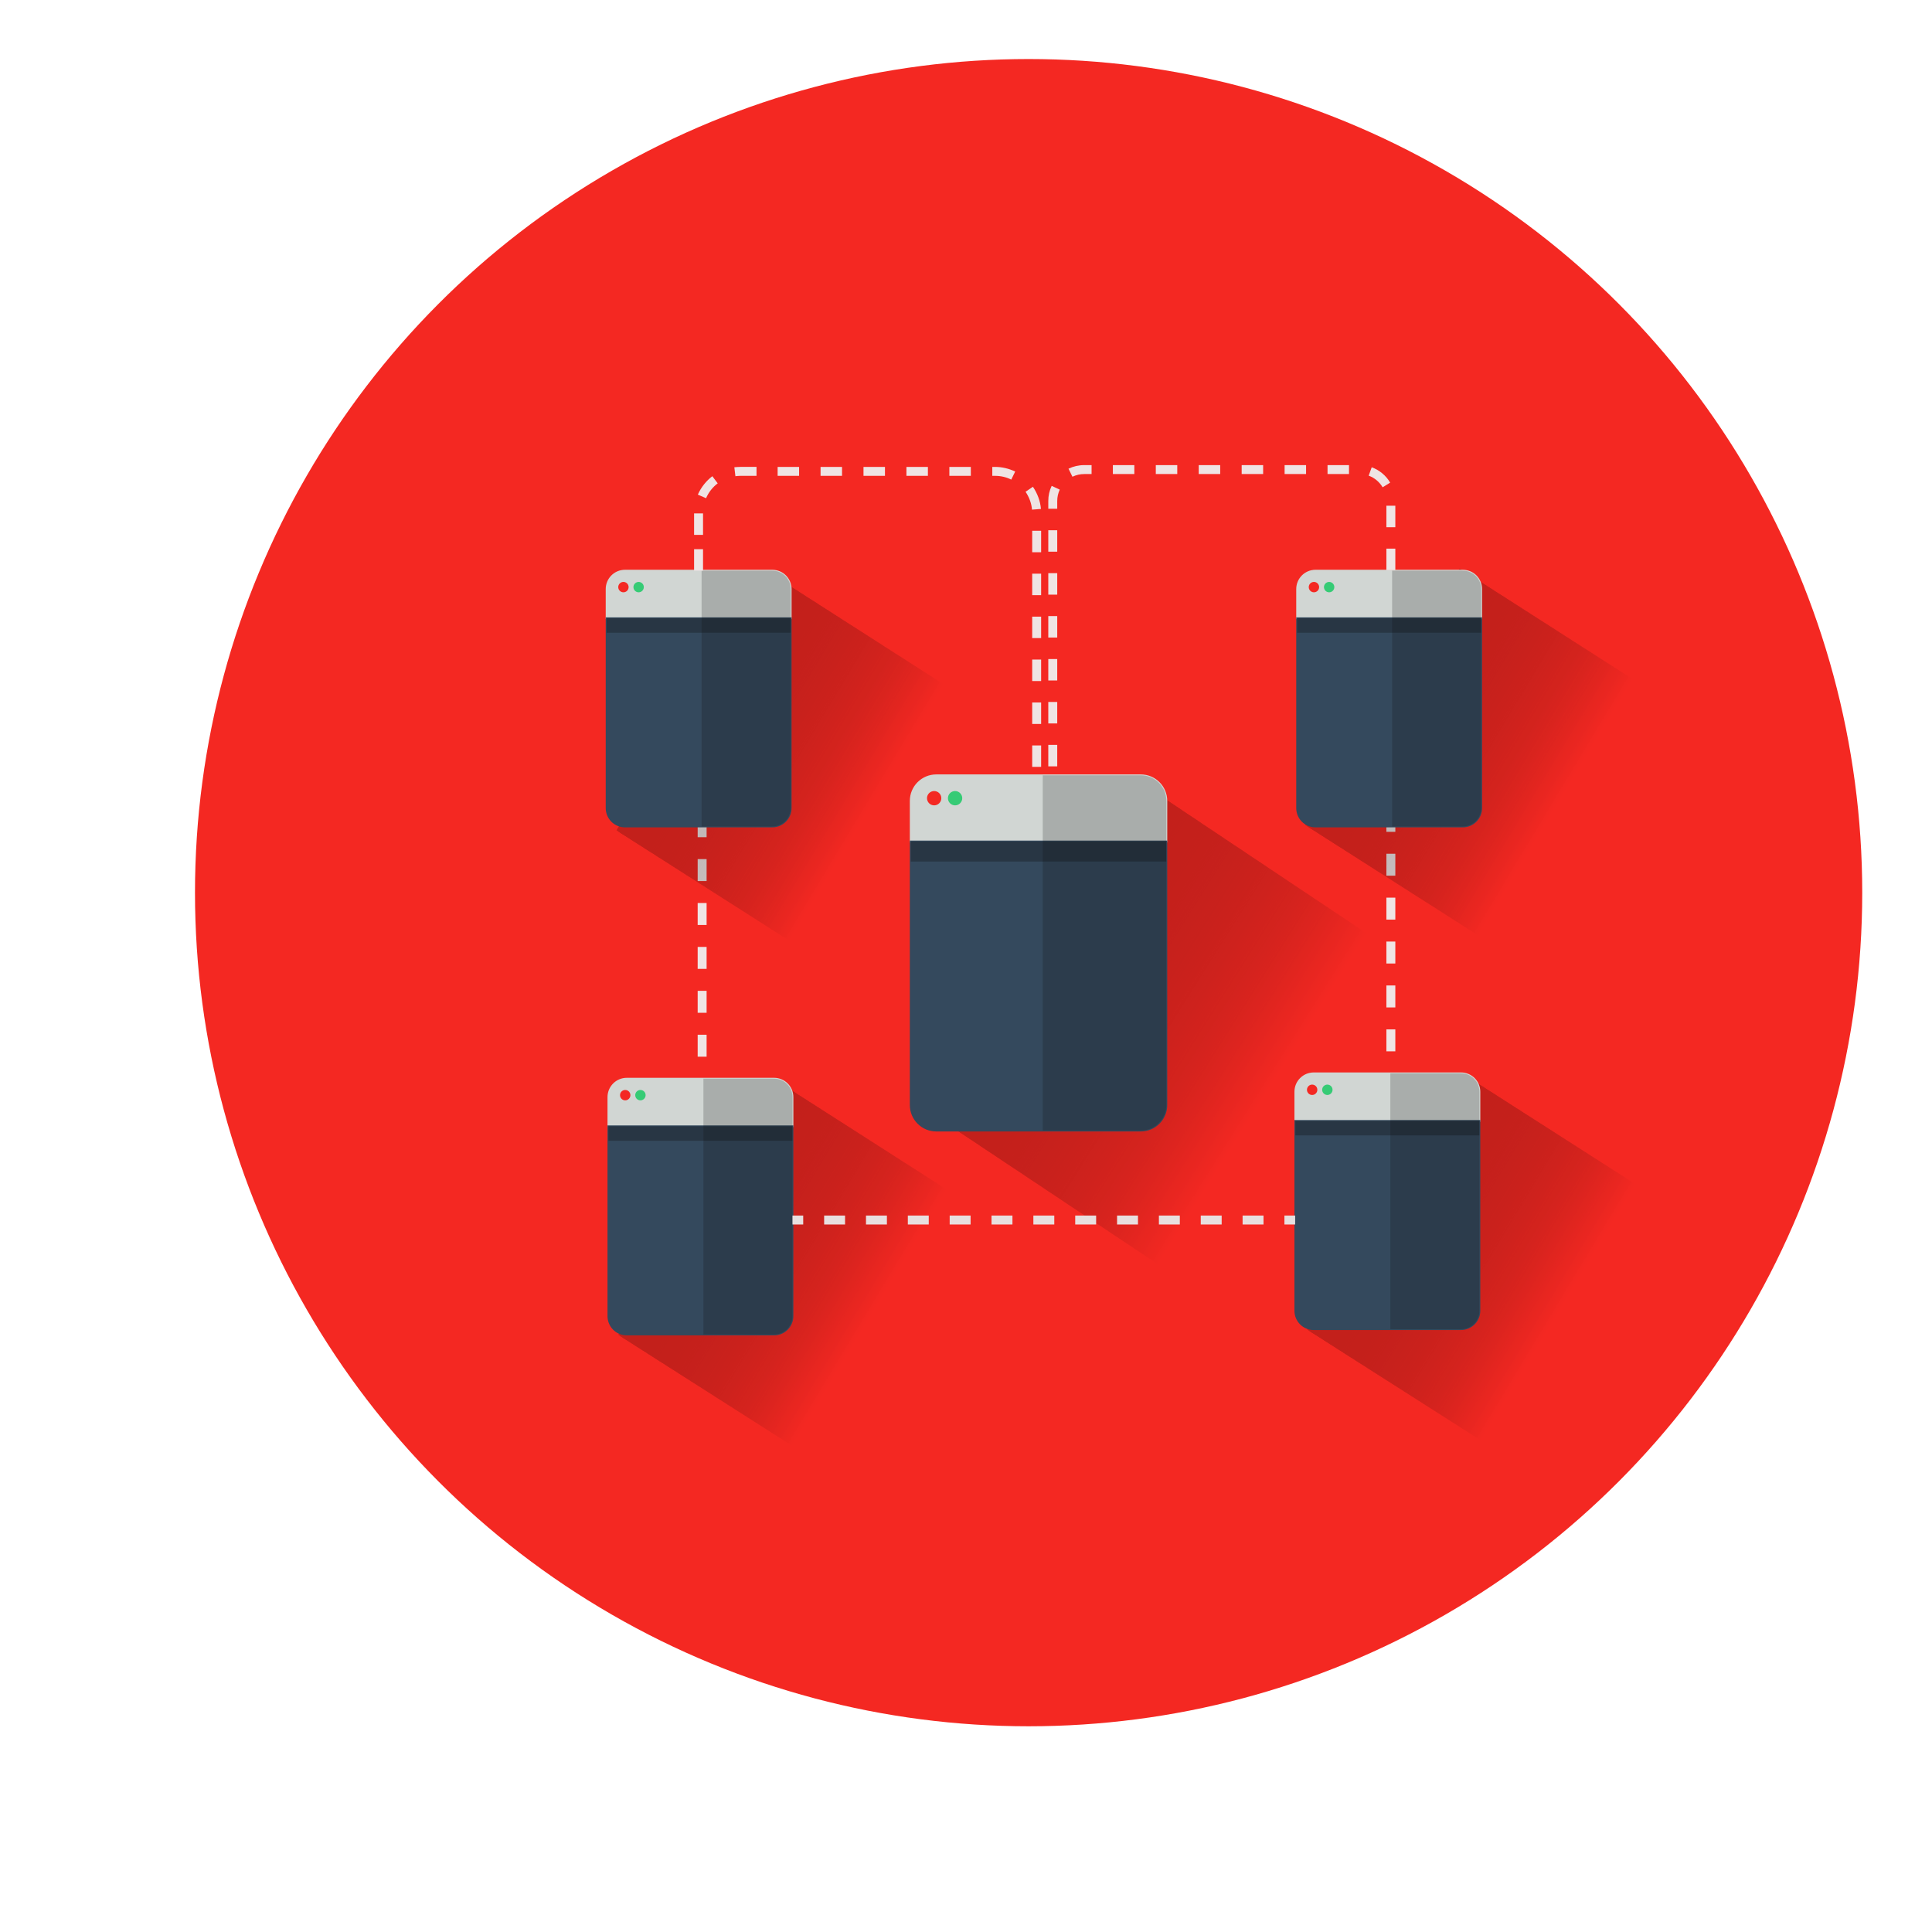 <?xml version="1.0" encoding="utf-8"?>
<!-- Generator: Adobe Illustrator 22.1.0, SVG Export Plug-In . SVG Version: 6.00 Build 0)  -->
<svg version="1.1" xmlns="http://www.w3.org/2000/svg" xmlns:xlink="http://www.w3.org/1999/xlink" x="0px" y="0px"
	 viewBox="0 0 1080 1080" style="enable-background:new 0 0 1080 1080;" xml:space="preserve">
<style type="text/css">
	.st0{fill:#F42822;}
	.st1{fill:none;stroke:#EFE4E4;stroke-width:5;stroke-miterlimit:5;}
	.st2{fill:none;stroke:#EFE4E4;stroke-width:5;stroke-miterlimit:5;stroke-dasharray:12.273,12.273;}
	.st3{opacity:0.2;}
	.st4{fill:none;stroke:#000000;stroke-width:3;stroke-miterlimit:10;}
	.st5{opacity:0.991;fill:none;stroke:#000000;stroke-width:3;stroke-miterlimit:10;}
	.st6{opacity:0.982;fill:none;stroke:#000000;stroke-width:3;stroke-miterlimit:10;}
	.st7{opacity:0.974;fill:none;stroke:#000000;stroke-width:3;stroke-miterlimit:10;}
	.st8{opacity:0.965;fill:none;stroke:#000000;stroke-width:3;stroke-miterlimit:10;}
	.st9{opacity:0.956;fill:none;stroke:#000000;stroke-width:3;stroke-miterlimit:10;}
	.st10{opacity:0.947;fill:none;stroke:#000000;stroke-width:3;stroke-miterlimit:10;}
	.st11{opacity:0.938;fill:none;stroke:#000000;stroke-width:3;stroke-miterlimit:10;}
	.st12{opacity:0.929;fill:none;stroke:#000000;stroke-width:3;stroke-miterlimit:10;}
	.st13{opacity:0.92;fill:none;stroke:#000000;stroke-width:3;stroke-miterlimit:10;}
	.st14{opacity:0.911;fill:none;stroke:#000000;stroke-width:3;stroke-miterlimit:10;}
	.st15{opacity:0.903;fill:none;stroke:#000000;stroke-width:3;stroke-miterlimit:10;}
	.st16{opacity:0.894;fill:none;stroke:#000000;stroke-width:3;stroke-miterlimit:10;}
	.st17{opacity:0.885;fill:none;stroke:#000000;stroke-width:3;stroke-miterlimit:10;}
	.st18{opacity:0.876;fill:none;stroke:#000000;stroke-width:3;stroke-miterlimit:10;}
	.st19{opacity:0.867;fill:none;stroke:#000000;stroke-width:3;stroke-miterlimit:10;}
	.st20{opacity:0.858;fill:none;stroke:#000000;stroke-width:3;stroke-miterlimit:10;}
	.st21{opacity:0.85;fill:none;stroke:#000000;stroke-width:3;stroke-miterlimit:10;}
	.st22{opacity:0.841;fill:none;stroke:#000000;stroke-width:3;stroke-miterlimit:10;}
	.st23{opacity:0.832;fill:none;stroke:#000000;stroke-width:3;stroke-miterlimit:10;}
	.st24{opacity:0.823;fill:none;stroke:#000000;stroke-width:3;stroke-miterlimit:10;}
	.st25{opacity:0.814;fill:none;stroke:#000000;stroke-width:3;stroke-miterlimit:10;}
	.st26{opacity:0.805;fill:none;stroke:#000000;stroke-width:3;stroke-miterlimit:10;}
	.st27{opacity:0.796;fill:none;stroke:#000000;stroke-width:3;stroke-miterlimit:10;}
	.st28{opacity:0.788;fill:none;stroke:#000000;stroke-width:3;stroke-miterlimit:10;}
	.st29{opacity:0.779;fill:none;stroke:#000000;stroke-width:3;stroke-miterlimit:10;}
	.st30{opacity:0.77;fill:none;stroke:#000000;stroke-width:3;stroke-miterlimit:10;}
	.st31{opacity:0.761;fill:none;stroke:#000000;stroke-width:3;stroke-miterlimit:10;}
	.st32{opacity:0.752;fill:none;stroke:#000000;stroke-width:3;stroke-miterlimit:10;}
	.st33{opacity:0.743;fill:none;stroke:#000000;stroke-width:3;stroke-miterlimit:10;}
	.st34{opacity:0.735;fill:none;stroke:#000000;stroke-width:3;stroke-miterlimit:10;}
	.st35{opacity:0.726;fill:none;stroke:#000000;stroke-width:3;stroke-miterlimit:10;}
	.st36{opacity:0.717;fill:none;stroke:#000000;stroke-width:3;stroke-miterlimit:10;}
	.st37{opacity:0.708;fill:none;stroke:#000000;stroke-width:3;stroke-miterlimit:10;}
	.st38{opacity:0.699;fill:none;stroke:#000000;stroke-width:3;stroke-miterlimit:10;}
	.st39{opacity:0.69;fill:none;stroke:#000000;stroke-width:3;stroke-miterlimit:10;}
	.st40{opacity:0.681;fill:none;stroke:#000000;stroke-width:3;stroke-miterlimit:10;}
	.st41{opacity:0.673;fill:none;stroke:#000000;stroke-width:3;stroke-miterlimit:10;}
	.st42{opacity:0.664;fill:none;stroke:#000000;stroke-width:3;stroke-miterlimit:10;}
	.st43{opacity:0.655;fill:none;stroke:#000000;stroke-width:3;stroke-miterlimit:10;}
	.st44{opacity:0.646;fill:none;stroke:#000000;stroke-width:3;stroke-miterlimit:10;}
	.st45{opacity:0.637;fill:none;stroke:#000000;stroke-width:3;stroke-miterlimit:10;}
	.st46{opacity:0.628;fill:none;stroke:#000000;stroke-width:3;stroke-miterlimit:10;}
	.st47{opacity:0.62;fill:none;stroke:#000000;stroke-width:3;stroke-miterlimit:10;}
	.st48{opacity:0.611;fill:none;stroke:#000000;stroke-width:3;stroke-miterlimit:10;}
	.st49{opacity:0.602;fill:none;stroke:#000000;stroke-width:3;stroke-miterlimit:10;}
	.st50{opacity:0.593;fill:none;stroke:#000000;stroke-width:3;stroke-miterlimit:10;}
	.st51{opacity:0.584;fill:none;stroke:#000000;stroke-width:3;stroke-miterlimit:10;}
	.st52{opacity:0.575;fill:none;stroke:#000000;stroke-width:3;stroke-miterlimit:10;}
	.st53{opacity:0.566;fill:none;stroke:#000000;stroke-width:3;stroke-miterlimit:10;}
	.st54{opacity:0.557;fill:none;stroke:#000000;stroke-width:3;stroke-miterlimit:10;}
	.st55{opacity:0.549;fill:none;stroke:#000000;stroke-width:3;stroke-miterlimit:10;}
	.st56{opacity:0.54;fill:none;stroke:#000000;stroke-width:3;stroke-miterlimit:10;}
	.st57{opacity:0.531;fill:none;stroke:#000000;stroke-width:3;stroke-miterlimit:10;}
	.st58{opacity:0.522;fill:none;stroke:#000000;stroke-width:3;stroke-miterlimit:10;}
	.st59{opacity:0.513;fill:none;stroke:#000000;stroke-width:3;stroke-miterlimit:10;}
	.st60{opacity:0.504;fill:none;stroke:#000000;stroke-width:3;stroke-miterlimit:10;}
	.st61{opacity:0.496;fill:none;stroke:#000000;stroke-width:3;stroke-miterlimit:10;}
	.st62{opacity:0.487;fill:none;stroke:#000000;stroke-width:3;stroke-miterlimit:10;}
	.st63{opacity:0.478;fill:none;stroke:#000000;stroke-width:3;stroke-miterlimit:10;}
	.st64{opacity:0.469;fill:none;stroke:#000000;stroke-width:3;stroke-miterlimit:10;}
	.st65{opacity:0.46;fill:none;stroke:#000000;stroke-width:3;stroke-miterlimit:10;}
	.st66{opacity:0.451;fill:none;stroke:#000000;stroke-width:3;stroke-miterlimit:10;}
	.st67{opacity:0.443;fill:none;stroke:#000000;stroke-width:3;stroke-miterlimit:10;}
	.st68{opacity:0.434;fill:none;stroke:#000000;stroke-width:3;stroke-miterlimit:10;}
	.st69{opacity:0.425;fill:none;stroke:#000000;stroke-width:3;stroke-miterlimit:10;}
	.st70{opacity:0.416;fill:none;stroke:#000000;stroke-width:3;stroke-miterlimit:10;}
	.st71{opacity:0.407;fill:none;stroke:#000000;stroke-width:3;stroke-miterlimit:10;}
	.st72{opacity:0.398;fill:none;stroke:#000000;stroke-width:3;stroke-miterlimit:10;}
	.st73{opacity:0.389;fill:none;stroke:#000000;stroke-width:3;stroke-miterlimit:10;}
	.st74{opacity:0.381;fill:none;stroke:#000000;stroke-width:3;stroke-miterlimit:10;}
	.st75{opacity:0.372;fill:none;stroke:#000000;stroke-width:3;stroke-miterlimit:10;}
	.st76{opacity:0.363;fill:none;stroke:#000000;stroke-width:3;stroke-miterlimit:10;}
	.st77{opacity:0.354;fill:none;stroke:#000000;stroke-width:3;stroke-miterlimit:10;}
	.st78{opacity:0.345;fill:none;stroke:#000000;stroke-width:3;stroke-miterlimit:10;}
	.st79{opacity:0.336;fill:none;stroke:#000000;stroke-width:3;stroke-miterlimit:10;}
	.st80{opacity:0.327;fill:none;stroke:#000000;stroke-width:3;stroke-miterlimit:10;}
	.st81{opacity:0.319;fill:none;stroke:#000000;stroke-width:3;stroke-miterlimit:10;}
	.st82{opacity:0.31;fill:none;stroke:#000000;stroke-width:3;stroke-miterlimit:10;}
	.st83{opacity:0.301;fill:none;stroke:#000000;stroke-width:3;stroke-miterlimit:10;}
	.st84{opacity:0.292;fill:none;stroke:#000000;stroke-width:3;stroke-miterlimit:10;}
	.st85{opacity:0.283;fill:none;stroke:#000000;stroke-width:3;stroke-miterlimit:10;}
	.st86{opacity:0.274;fill:none;stroke:#000000;stroke-width:3;stroke-miterlimit:10;}
	.st87{opacity:0.266;fill:none;stroke:#000000;stroke-width:3;stroke-miterlimit:10;}
	.st88{opacity:0.257;fill:none;stroke:#000000;stroke-width:3;stroke-miterlimit:10;}
	.st89{opacity:0.248;fill:none;stroke:#000000;stroke-width:3;stroke-miterlimit:10;}
	.st90{opacity:0.239;fill:none;stroke:#000000;stroke-width:3;stroke-miterlimit:10;}
	.st91{opacity:0.23;fill:none;stroke:#000000;stroke-width:3;stroke-miterlimit:10;}
	.st92{opacity:0.221;fill:none;stroke:#000000;stroke-width:3;stroke-miterlimit:10;}
	.st93{opacity:0.212;fill:none;stroke:#000000;stroke-width:3;stroke-miterlimit:10;}
	.st94{opacity:0.203;fill:none;stroke:#000000;stroke-width:3;stroke-miterlimit:10;}
	.st95{opacity:0.195;fill:none;stroke:#000000;stroke-width:3;stroke-miterlimit:10;}
	.st96{opacity:0.186;fill:none;stroke:#000000;stroke-width:3;stroke-miterlimit:10;}
	.st97{opacity:0.177;fill:none;stroke:#000000;stroke-width:3;stroke-miterlimit:10;}
	.st98{opacity:0.168;fill:none;stroke:#000000;stroke-width:3;stroke-miterlimit:10;}
	.st99{opacity:0.159;fill:none;stroke:#000000;stroke-width:3;stroke-miterlimit:10;}
	.st100{opacity:0.15;fill:none;stroke:#000000;stroke-width:3;stroke-miterlimit:10;}
	.st101{opacity:0.142;fill:none;stroke:#000000;stroke-width:3;stroke-miterlimit:10;}
	.st102{opacity:0.133;fill:none;stroke:#000000;stroke-width:3;stroke-miterlimit:10;}
	.st103{opacity:0.124;fill:none;stroke:#000000;stroke-width:3;stroke-miterlimit:10;}
	.st104{opacity:0.115;fill:none;stroke:#000000;stroke-width:3;stroke-miterlimit:10;}
	.st105{opacity:0.106;fill:none;stroke:#000000;stroke-width:3;stroke-miterlimit:10;}
	.st106{opacity:9.734514e-02;fill:none;stroke:#000000;stroke-width:3;stroke-miterlimit:10;}
	.st107{opacity:8.849557e-02;fill:none;stroke:#000000;stroke-width:3;stroke-miterlimit:10;}
	.st108{opacity:7.964602e-02;fill:none;stroke:#000000;stroke-width:3;stroke-miterlimit:10;}
	.st109{opacity:7.079646e-02;fill:none;stroke:#000000;stroke-width:3;stroke-miterlimit:10;}
	.st110{opacity:6.194690e-02;fill:none;stroke:#000000;stroke-width:3;stroke-miterlimit:10;}
	.st111{opacity:5.309734e-02;fill:none;stroke:#000000;stroke-width:3;stroke-miterlimit:10;}
	.st112{opacity:4.424779e-02;fill:none;stroke:#000000;stroke-width:3;stroke-miterlimit:10;}
	.st113{opacity:3.539823e-02;fill:none;stroke:#000000;stroke-width:3;stroke-miterlimit:10;}
	.st114{opacity:2.654867e-02;fill:none;stroke:#000000;stroke-width:3;stroke-miterlimit:10;}
	.st115{opacity:1.769911e-02;fill:none;stroke:#000000;stroke-width:3;stroke-miterlimit:10;}
	.st116{opacity:8.849557e-03;fill:none;stroke:#000000;stroke-width:3;stroke-miterlimit:10;}
	.st117{opacity:0;fill:none;stroke:#000000;stroke-width:3;stroke-miterlimit:10;}
	.st118{opacity:0.983;fill:none;stroke:#000000;stroke-width:3;stroke-miterlimit:10;}
	.st119{opacity:0.974;fill:none;stroke:#000000;stroke-width:3;stroke-miterlimit:10;}
	.st120{opacity:0.965;fill:none;stroke:#000000;stroke-width:3;stroke-miterlimit:10;}
	.st121{opacity:0.956;fill:none;stroke:#000000;stroke-width:3;stroke-miterlimit:10;}
	.st122{opacity:0.947;fill:none;stroke:#000000;stroke-width:3;stroke-miterlimit:10;}
	.st123{opacity:0.939;fill:none;stroke:#000000;stroke-width:3;stroke-miterlimit:10;}
	.st124{opacity:0.93;fill:none;stroke:#000000;stroke-width:3;stroke-miterlimit:10;}
	.st125{opacity:0.921;fill:none;stroke:#000000;stroke-width:3;stroke-miterlimit:10;}
	.st126{opacity:0.912;fill:none;stroke:#000000;stroke-width:3;stroke-miterlimit:10;}
	.st127{opacity:0.903;fill:none;stroke:#000000;stroke-width:3;stroke-miterlimit:10;}
	.st128{opacity:0.895;fill:none;stroke:#000000;stroke-width:3;stroke-miterlimit:10;}
	.st129{opacity:0.886;fill:none;stroke:#000000;stroke-width:3;stroke-miterlimit:10;}
	.st130{opacity:0.877;fill:none;stroke:#000000;stroke-width:3;stroke-miterlimit:10;}
	.st131{opacity:0.868;fill:none;stroke:#000000;stroke-width:3;stroke-miterlimit:10;}
	.st132{opacity:0.86;fill:none;stroke:#000000;stroke-width:3;stroke-miterlimit:10;}
	.st133{opacity:0.851;fill:none;stroke:#000000;stroke-width:3;stroke-miterlimit:10;}
	.st134{opacity:0.842;fill:none;stroke:#000000;stroke-width:3;stroke-miterlimit:10;}
	.st135{opacity:0.833;fill:none;stroke:#000000;stroke-width:3;stroke-miterlimit:10;}
	.st136{opacity:0.825;fill:none;stroke:#000000;stroke-width:3;stroke-miterlimit:10;}
	.st137{opacity:0.816;fill:none;stroke:#000000;stroke-width:3;stroke-miterlimit:10;}
	.st138{opacity:0.807;fill:none;stroke:#000000;stroke-width:3;stroke-miterlimit:10;}
	.st139{opacity:0.798;fill:none;stroke:#000000;stroke-width:3;stroke-miterlimit:10;}
	.st140{opacity:0.789;fill:none;stroke:#000000;stroke-width:3;stroke-miterlimit:10;}
	.st141{opacity:0.781;fill:none;stroke:#000000;stroke-width:3;stroke-miterlimit:10;}
	.st142{opacity:0.772;fill:none;stroke:#000000;stroke-width:3;stroke-miterlimit:10;}
	.st143{opacity:0.763;fill:none;stroke:#000000;stroke-width:3;stroke-miterlimit:10;}
	.st144{opacity:0.754;fill:none;stroke:#000000;stroke-width:3;stroke-miterlimit:10;}
	.st145{opacity:0.746;fill:none;stroke:#000000;stroke-width:3;stroke-miterlimit:10;}
	.st146{opacity:0.737;fill:none;stroke:#000000;stroke-width:3;stroke-miterlimit:10;}
	.st147{opacity:0.728;fill:none;stroke:#000000;stroke-width:3;stroke-miterlimit:10;}
	.st148{opacity:0.719;fill:none;stroke:#000000;stroke-width:3;stroke-miterlimit:10;}
	.st149{opacity:0.711;fill:none;stroke:#000000;stroke-width:3;stroke-miterlimit:10;}
	.st150{opacity:0.702;fill:none;stroke:#000000;stroke-width:3;stroke-miterlimit:10;}
	.st151{opacity:0.693;fill:none;stroke:#000000;stroke-width:3;stroke-miterlimit:10;}
	.st152{opacity:0.684;fill:none;stroke:#000000;stroke-width:3;stroke-miterlimit:10;}
	.st153{opacity:0.675;fill:none;stroke:#000000;stroke-width:3;stroke-miterlimit:10;}
	.st154{opacity:0.667;fill:none;stroke:#000000;stroke-width:3;stroke-miterlimit:10;}
	.st155{opacity:0.658;fill:none;stroke:#000000;stroke-width:3;stroke-miterlimit:10;}
	.st156{opacity:0.649;fill:none;stroke:#000000;stroke-width:3;stroke-miterlimit:10;}
	.st157{opacity:0.64;fill:none;stroke:#000000;stroke-width:3;stroke-miterlimit:10;}
	.st158{opacity:0.632;fill:none;stroke:#000000;stroke-width:3;stroke-miterlimit:10;}
	.st159{opacity:0.623;fill:none;stroke:#000000;stroke-width:3;stroke-miterlimit:10;}
	.st160{opacity:0.614;fill:none;stroke:#000000;stroke-width:3;stroke-miterlimit:10;}
	.st161{opacity:0.605;fill:none;stroke:#000000;stroke-width:3;stroke-miterlimit:10;}
	.st162{opacity:0.597;fill:none;stroke:#000000;stroke-width:3;stroke-miterlimit:10;}
	.st163{opacity:0.588;fill:none;stroke:#000000;stroke-width:3;stroke-miterlimit:10;}
	.st164{opacity:0.579;fill:none;stroke:#000000;stroke-width:3;stroke-miterlimit:10;}
	.st165{opacity:0.57;fill:none;stroke:#000000;stroke-width:3;stroke-miterlimit:10;}
	.st166{opacity:0.561;fill:none;stroke:#000000;stroke-width:3;stroke-miterlimit:10;}
	.st167{opacity:0.553;fill:none;stroke:#000000;stroke-width:3;stroke-miterlimit:10;}
	.st168{opacity:0.544;fill:none;stroke:#000000;stroke-width:3;stroke-miterlimit:10;}
	.st169{opacity:0.535;fill:none;stroke:#000000;stroke-width:3;stroke-miterlimit:10;}
	.st170{opacity:0.526;fill:none;stroke:#000000;stroke-width:3;stroke-miterlimit:10;}
	.st171{opacity:0.517;fill:none;stroke:#000000;stroke-width:3;stroke-miterlimit:10;}
	.st172{opacity:0.509;fill:none;stroke:#000000;stroke-width:3;stroke-miterlimit:10;}
	.st173{opacity:0.5;fill:none;stroke:#000000;stroke-width:3;stroke-miterlimit:10;}
	.st174{opacity:0.491;fill:none;stroke:#000000;stroke-width:3;stroke-miterlimit:10;}
	.st175{opacity:0.482;fill:none;stroke:#000000;stroke-width:3;stroke-miterlimit:10;}
	.st176{opacity:0.474;fill:none;stroke:#000000;stroke-width:3;stroke-miterlimit:10;}
	.st177{opacity:0.465;fill:none;stroke:#000000;stroke-width:3;stroke-miterlimit:10;}
	.st178{opacity:0.456;fill:none;stroke:#000000;stroke-width:3;stroke-miterlimit:10;}
	.st179{opacity:0.447;fill:none;stroke:#000000;stroke-width:3;stroke-miterlimit:10;}
	.st180{opacity:0.439;fill:none;stroke:#000000;stroke-width:3;stroke-miterlimit:10;}
	.st181{opacity:0.43;fill:none;stroke:#000000;stroke-width:3;stroke-miterlimit:10;}
	.st182{opacity:0.421;fill:none;stroke:#000000;stroke-width:3;stroke-miterlimit:10;}
	.st183{opacity:0.412;fill:none;stroke:#000000;stroke-width:3;stroke-miterlimit:10;}
	.st184{opacity:0.404;fill:none;stroke:#000000;stroke-width:3;stroke-miterlimit:10;}
	.st185{opacity:0.395;fill:none;stroke:#000000;stroke-width:3;stroke-miterlimit:10;}
	.st186{opacity:0.386;fill:none;stroke:#000000;stroke-width:3;stroke-miterlimit:10;}
	.st187{opacity:0.377;fill:none;stroke:#000000;stroke-width:3;stroke-miterlimit:10;}
	.st188{opacity:0.368;fill:none;stroke:#000000;stroke-width:3;stroke-miterlimit:10;}
	.st189{opacity:0.36;fill:none;stroke:#000000;stroke-width:3;stroke-miterlimit:10;}
	.st190{opacity:0.351;fill:none;stroke:#000000;stroke-width:3;stroke-miterlimit:10;}
	.st191{opacity:0.342;fill:none;stroke:#000000;stroke-width:3;stroke-miterlimit:10;}
	.st192{opacity:0.333;fill:none;stroke:#000000;stroke-width:3;stroke-miterlimit:10;}
	.st193{opacity:0.325;fill:none;stroke:#000000;stroke-width:3;stroke-miterlimit:10;}
	.st194{opacity:0.316;fill:none;stroke:#000000;stroke-width:3;stroke-miterlimit:10;}
	.st195{opacity:0.307;fill:none;stroke:#000000;stroke-width:3;stroke-miterlimit:10;}
	.st196{opacity:0.298;fill:none;stroke:#000000;stroke-width:3;stroke-miterlimit:10;}
	.st197{opacity:0.289;fill:none;stroke:#000000;stroke-width:3;stroke-miterlimit:10;}
	.st198{opacity:0.281;fill:none;stroke:#000000;stroke-width:3;stroke-miterlimit:10;}
	.st199{opacity:0.272;fill:none;stroke:#000000;stroke-width:3;stroke-miterlimit:10;}
	.st200{opacity:0.263;fill:none;stroke:#000000;stroke-width:3;stroke-miterlimit:10;}
	.st201{opacity:0.254;fill:none;stroke:#000000;stroke-width:3;stroke-miterlimit:10;}
	.st202{opacity:0.246;fill:none;stroke:#000000;stroke-width:3;stroke-miterlimit:10;}
	.st203{opacity:0.237;fill:none;stroke:#000000;stroke-width:3;stroke-miterlimit:10;}
	.st204{opacity:0.228;fill:none;stroke:#000000;stroke-width:3;stroke-miterlimit:10;}
	.st205{opacity:0.219;fill:none;stroke:#000000;stroke-width:3;stroke-miterlimit:10;}
	.st206{opacity:0.21;fill:none;stroke:#000000;stroke-width:3;stroke-miterlimit:10;}
	.st207{opacity:0.202;fill:none;stroke:#000000;stroke-width:3;stroke-miterlimit:10;}
	.st208{opacity:0.193;fill:none;stroke:#000000;stroke-width:3;stroke-miterlimit:10;}
	.st209{opacity:0.184;fill:none;stroke:#000000;stroke-width:3;stroke-miterlimit:10;}
	.st210{opacity:0.175;fill:none;stroke:#000000;stroke-width:3;stroke-miterlimit:10;}
	.st211{opacity:0.167;fill:none;stroke:#000000;stroke-width:3;stroke-miterlimit:10;}
	.st212{opacity:0.158;fill:none;stroke:#000000;stroke-width:3;stroke-miterlimit:10;}
	.st213{opacity:0.149;fill:none;stroke:#000000;stroke-width:3;stroke-miterlimit:10;}
	.st214{opacity:0.14;fill:none;stroke:#000000;stroke-width:3;stroke-miterlimit:10;}
	.st215{opacity:0.132;fill:none;stroke:#000000;stroke-width:3;stroke-miterlimit:10;}
	.st216{opacity:0.123;fill:none;stroke:#000000;stroke-width:3;stroke-miterlimit:10;}
	.st217{opacity:0.114;fill:none;stroke:#000000;stroke-width:3;stroke-miterlimit:10;}
	.st218{opacity:0.105;fill:none;stroke:#000000;stroke-width:3;stroke-miterlimit:10;}
	.st219{opacity:9.649123e-02;fill:none;stroke:#000000;stroke-width:3;stroke-miterlimit:10;}
	.st220{opacity:8.771930e-02;fill:none;stroke:#000000;stroke-width:3;stroke-miterlimit:10;}
	.st221{opacity:7.894737e-02;fill:none;stroke:#000000;stroke-width:3;stroke-miterlimit:10;}
	.st222{opacity:7.017544e-02;fill:none;stroke:#000000;stroke-width:3;stroke-miterlimit:10;}
	.st223{opacity:6.140351e-02;fill:none;stroke:#000000;stroke-width:3;stroke-miterlimit:10;}
	.st224{opacity:5.263158e-02;fill:none;stroke:#000000;stroke-width:3;stroke-miterlimit:10;}
	.st225{opacity:4.385965e-02;fill:none;stroke:#000000;stroke-width:3;stroke-miterlimit:10;}
	.st226{opacity:3.508772e-02;fill:none;stroke:#000000;stroke-width:3;stroke-miterlimit:10;}
	.st227{opacity:2.631579e-02;fill:none;stroke:#000000;stroke-width:3;stroke-miterlimit:10;}
	.st228{opacity:1.754386e-02;fill:none;stroke:#000000;stroke-width:3;stroke-miterlimit:10;}
	.st229{opacity:8.771930e-03;fill:none;stroke:#000000;stroke-width:3;stroke-miterlimit:10;}
	.st230{opacity:0.993;fill:none;stroke:#000000;stroke-width:3;stroke-miterlimit:10;}
	.st231{opacity:0.987;fill:none;stroke:#000000;stroke-width:3;stroke-miterlimit:10;}
	.st232{opacity:0.98;fill:none;stroke:#000000;stroke-width:3;stroke-miterlimit:10;}
	.st233{opacity:0.967;fill:none;stroke:#000000;stroke-width:3;stroke-miterlimit:10;}
	.st234{opacity:0.961;fill:none;stroke:#000000;stroke-width:3;stroke-miterlimit:10;}
	.st235{opacity:0.954;fill:none;stroke:#000000;stroke-width:3;stroke-miterlimit:10;}
	.st236{opacity:0.941;fill:none;stroke:#000000;stroke-width:3;stroke-miterlimit:10;}
	.st237{opacity:0.934;fill:none;stroke:#000000;stroke-width:3;stroke-miterlimit:10;}
	.st238{opacity:0.928;fill:none;stroke:#000000;stroke-width:3;stroke-miterlimit:10;}
	.st239{opacity:0.914;fill:none;stroke:#000000;stroke-width:3;stroke-miterlimit:10;}
	.st240{opacity:0.908;fill:none;stroke:#000000;stroke-width:3;stroke-miterlimit:10;}
	.st241{opacity:0.901;fill:none;stroke:#000000;stroke-width:3;stroke-miterlimit:10;}
	.st242{opacity:0.888;fill:none;stroke:#000000;stroke-width:3;stroke-miterlimit:10;}
	.st243{opacity:0.882;fill:none;stroke:#000000;stroke-width:3;stroke-miterlimit:10;}
	.st244{opacity:0.875;fill:none;stroke:#000000;stroke-width:3;stroke-miterlimit:10;}
	.st245{opacity:0.862;fill:none;stroke:#000000;stroke-width:3;stroke-miterlimit:10;}
	.st246{opacity:0.855;fill:none;stroke:#000000;stroke-width:3;stroke-miterlimit:10;}
	.st247{opacity:0.849;fill:none;stroke:#000000;stroke-width:3;stroke-miterlimit:10;}
	.st248{opacity:0.836;fill:none;stroke:#000000;stroke-width:3;stroke-miterlimit:10;}
	.st249{opacity:0.829;fill:none;stroke:#000000;stroke-width:3;stroke-miterlimit:10;}
	.st250{opacity:0.822;fill:none;stroke:#000000;stroke-width:3;stroke-miterlimit:10;}
	.st251{opacity:0.809;fill:none;stroke:#000000;stroke-width:3;stroke-miterlimit:10;}
	.st252{opacity:0.803;fill:none;stroke:#000000;stroke-width:3;stroke-miterlimit:10;}
	.st253{opacity:0.796;fill:none;stroke:#000000;stroke-width:3;stroke-miterlimit:10;}
	.st254{opacity:0.783;fill:none;stroke:#000000;stroke-width:3;stroke-miterlimit:10;}
	.st255{opacity:0.776;fill:none;stroke:#000000;stroke-width:3;stroke-miterlimit:10;}
	.st256{opacity:0.77;fill:none;stroke:#000000;stroke-width:3;stroke-miterlimit:10;}
	.st257{opacity:0.757;fill:none;stroke:#000000;stroke-width:3;stroke-miterlimit:10;}
	.st258{opacity:0.75;fill:none;stroke:#000000;stroke-width:3;stroke-miterlimit:10;}
	.st259{opacity:0.73;fill:none;stroke:#000000;stroke-width:3;stroke-miterlimit:10;}
	.st260{opacity:0.724;fill:none;stroke:#000000;stroke-width:3;stroke-miterlimit:10;}
	.st261{opacity:0.717;fill:none;stroke:#000000;stroke-width:3;stroke-miterlimit:10;}
	.st262{opacity:0.704;fill:none;stroke:#000000;stroke-width:3;stroke-miterlimit:10;}
	.st263{opacity:0.697;fill:none;stroke:#000000;stroke-width:3;stroke-miterlimit:10;}
	.st264{opacity:0.691;fill:none;stroke:#000000;stroke-width:3;stroke-miterlimit:10;}
	.st265{opacity:0.678;fill:none;stroke:#000000;stroke-width:3;stroke-miterlimit:10;}
	.st266{opacity:0.671;fill:none;stroke:#000000;stroke-width:3;stroke-miterlimit:10;}
	.st267{opacity:0.664;fill:none;stroke:#000000;stroke-width:3;stroke-miterlimit:10;}
	.st268{opacity:0.651;fill:none;stroke:#000000;stroke-width:3;stroke-miterlimit:10;}
	.st269{opacity:0.645;fill:none;stroke:#000000;stroke-width:3;stroke-miterlimit:10;}
	.st270{opacity:0.638;fill:none;stroke:#000000;stroke-width:3;stroke-miterlimit:10;}
	.st271{opacity:0.625;fill:none;stroke:#000000;stroke-width:3;stroke-miterlimit:10;}
	.st272{opacity:0.618;fill:none;stroke:#000000;stroke-width:3;stroke-miterlimit:10;}
	.st273{opacity:0.612;fill:none;stroke:#000000;stroke-width:3;stroke-miterlimit:10;}
	.st274{opacity:0.599;fill:none;stroke:#000000;stroke-width:3;stroke-miterlimit:10;}
	.st275{opacity:0.592;fill:none;stroke:#000000;stroke-width:3;stroke-miterlimit:10;}
	.st276{opacity:0.586;fill:none;stroke:#000000;stroke-width:3;stroke-miterlimit:10;}
	.st277{opacity:0.572;fill:none;stroke:#000000;stroke-width:3;stroke-miterlimit:10;}
	.st278{opacity:0.566;fill:none;stroke:#000000;stroke-width:3;stroke-miterlimit:10;}
	.st279{opacity:0.559;fill:none;stroke:#000000;stroke-width:3;stroke-miterlimit:10;}
	.st280{opacity:0.546;fill:none;stroke:#000000;stroke-width:3;stroke-miterlimit:10;}
	.st281{opacity:0.539;fill:none;stroke:#000000;stroke-width:3;stroke-miterlimit:10;}
	.st282{opacity:0.533;fill:none;stroke:#000000;stroke-width:3;stroke-miterlimit:10;}
	.st283{opacity:0.52;fill:none;stroke:#000000;stroke-width:3;stroke-miterlimit:10;}
	.st284{opacity:0.513;fill:none;stroke:#000000;stroke-width:3;stroke-miterlimit:10;}
	.st285{opacity:0.507;fill:none;stroke:#000000;stroke-width:3;stroke-miterlimit:10;}
	.st286{opacity:0.493;fill:none;stroke:#000000;stroke-width:3;stroke-miterlimit:10;}
	.st287{opacity:0.487;fill:none;stroke:#000000;stroke-width:3;stroke-miterlimit:10;}
	.st288{opacity:0.48;fill:none;stroke:#000000;stroke-width:3;stroke-miterlimit:10;}
	.st289{opacity:0.467;fill:none;stroke:#000000;stroke-width:3;stroke-miterlimit:10;}
	.st290{opacity:0.461;fill:none;stroke:#000000;stroke-width:3;stroke-miterlimit:10;}
	.st291{opacity:0.454;fill:none;stroke:#000000;stroke-width:3;stroke-miterlimit:10;}
	.st292{opacity:0.441;fill:none;stroke:#000000;stroke-width:3;stroke-miterlimit:10;}
	.st293{opacity:0.434;fill:none;stroke:#000000;stroke-width:3;stroke-miterlimit:10;}
	.st294{opacity:0.428;fill:none;stroke:#000000;stroke-width:3;stroke-miterlimit:10;}
	.st295{opacity:0.414;fill:none;stroke:#000000;stroke-width:3;stroke-miterlimit:10;}
	.st296{opacity:0.408;fill:none;stroke:#000000;stroke-width:3;stroke-miterlimit:10;}
	.st297{opacity:0.401;fill:none;stroke:#000000;stroke-width:3;stroke-miterlimit:10;}
	.st298{opacity:0.388;fill:none;stroke:#000000;stroke-width:3;stroke-miterlimit:10;}
	.st299{opacity:0.382;fill:none;stroke:#000000;stroke-width:3;stroke-miterlimit:10;}
	.st300{opacity:0.375;fill:none;stroke:#000000;stroke-width:3;stroke-miterlimit:10;}
	.st301{opacity:0.362;fill:none;stroke:#000000;stroke-width:3;stroke-miterlimit:10;}
	.st302{opacity:0.355;fill:none;stroke:#000000;stroke-width:3;stroke-miterlimit:10;}
	.st303{opacity:0.349;fill:none;stroke:#000000;stroke-width:3;stroke-miterlimit:10;}
	.st304{opacity:0.336;fill:none;stroke:#000000;stroke-width:3;stroke-miterlimit:10;}
	.st305{opacity:0.329;fill:none;stroke:#000000;stroke-width:3;stroke-miterlimit:10;}
	.st306{opacity:0.322;fill:none;stroke:#000000;stroke-width:3;stroke-miterlimit:10;}
	.st307{opacity:0.309;fill:none;stroke:#000000;stroke-width:3;stroke-miterlimit:10;}
	.st308{opacity:0.303;fill:none;stroke:#000000;stroke-width:3;stroke-miterlimit:10;}
	.st309{opacity:0.296;fill:none;stroke:#000000;stroke-width:3;stroke-miterlimit:10;}
	.st310{opacity:0.283;fill:none;stroke:#000000;stroke-width:3;stroke-miterlimit:10;}
	.st311{opacity:0.276;fill:none;stroke:#000000;stroke-width:3;stroke-miterlimit:10;}
	.st312{opacity:0.27;fill:none;stroke:#000000;stroke-width:3;stroke-miterlimit:10;}
	.st313{opacity:0.25;fill:none;stroke:#000000;stroke-width:3;stroke-miterlimit:10;}
	.st314{opacity:0.243;fill:none;stroke:#000000;stroke-width:3;stroke-miterlimit:10;}
	.st315{opacity:0.23;fill:none;stroke:#000000;stroke-width:3;stroke-miterlimit:10;}
	.st316{opacity:0.224;fill:none;stroke:#000000;stroke-width:3;stroke-miterlimit:10;}
	.st317{opacity:0.217;fill:none;stroke:#000000;stroke-width:3;stroke-miterlimit:10;}
	.st318{opacity:0.204;fill:none;stroke:#000000;stroke-width:3;stroke-miterlimit:10;}
	.st319{opacity:0.197;fill:none;stroke:#000000;stroke-width:3;stroke-miterlimit:10;}
	.st320{opacity:0.191;fill:none;stroke:#000000;stroke-width:3;stroke-miterlimit:10;}
	.st321{opacity:0.178;fill:none;stroke:#000000;stroke-width:3;stroke-miterlimit:10;}
	.st322{opacity:0.171;fill:none;stroke:#000000;stroke-width:3;stroke-miterlimit:10;}
	.st323{opacity:0.165;fill:none;stroke:#000000;stroke-width:3;stroke-miterlimit:10;}
	.st324{opacity:0.151;fill:none;stroke:#000000;stroke-width:3;stroke-miterlimit:10;}
	.st325{opacity:0.145;fill:none;stroke:#000000;stroke-width:3;stroke-miterlimit:10;}
	.st326{opacity:0.138;fill:none;stroke:#000000;stroke-width:3;stroke-miterlimit:10;}
	.st327{opacity:0.125;fill:none;stroke:#000000;stroke-width:3;stroke-miterlimit:10;}
	.st328{opacity:0.118;fill:none;stroke:#000000;stroke-width:3;stroke-miterlimit:10;}
	.st329{opacity:0.112;fill:none;stroke:#000000;stroke-width:3;stroke-miterlimit:10;}
	.st330{opacity:9.868421e-02;fill:none;stroke:#000000;stroke-width:3;stroke-miterlimit:10;}
	.st331{opacity:9.210526e-02;fill:none;stroke:#000000;stroke-width:3;stroke-miterlimit:10;}
	.st332{opacity:8.552632e-02;fill:none;stroke:#000000;stroke-width:3;stroke-miterlimit:10;}
	.st333{opacity:7.236842e-02;fill:none;stroke:#000000;stroke-width:3;stroke-miterlimit:10;}
	.st334{opacity:6.578948e-02;fill:none;stroke:#000000;stroke-width:3;stroke-miterlimit:10;}
	.st335{opacity:5.921053e-02;fill:none;stroke:#000000;stroke-width:3;stroke-miterlimit:10;}
	.st336{opacity:4.605263e-02;fill:none;stroke:#000000;stroke-width:3;stroke-miterlimit:10;}
	.st337{opacity:3.947368e-02;fill:none;stroke:#000000;stroke-width:3;stroke-miterlimit:10;}
	.st338{opacity:3.289474e-02;fill:none;stroke:#000000;stroke-width:3;stroke-miterlimit:10;}
	.st339{opacity:1.973684e-02;fill:none;stroke:#000000;stroke-width:3;stroke-miterlimit:10;}
	.st340{opacity:1.315789e-02;fill:none;stroke:#000000;stroke-width:3;stroke-miterlimit:10;}
	.st341{opacity:6.578947e-03;fill:none;stroke:#000000;stroke-width:3;stroke-miterlimit:10;}
	.st342{fill:#D1D6D3;stroke:#D1D6D3;stroke-miterlimit:10;}
	.st343{fill:#34495D;stroke:#34495D;stroke-miterlimit:10;}
	.st344{opacity:0.3;fill:#0C0C0C;}
	.st345{fill:#36CB75;}
	.st346{opacity:0.2;fill:#0A0A0A;}
	.st347{fill:#EFE4E4;}
	.st348{fill:none;stroke:#E8DFDF;stroke-width:5;stroke-miterlimit:10;}
	.st349{fill:none;stroke:#E8DFDF;stroke-width:5;stroke-miterlimit:10;stroke-dasharray:11.696,11.696;}
</style>
<g id="Layer_2">
	<circle class="st0" cx="575" cy="499" r="466"/>
</g>
<g id="Layer_3">
	<g>
		<g>
			<line class="st1" x1="777.5" y1="606" x2="777.5" y2="600"/>
			<line class="st2" x1="777.5" y1="587.7" x2="777.5" y2="471.1"/>
			<line class="st1" x1="777.5" y1="465" x2="777.5" y2="459"/>
		</g>
	</g>
	<g>
		<g>
			<line class="st1" x1="392.5" y1="609" x2="392.5" y2="603"/>
			<line class="st2" x1="392.5" y1="590.7" x2="392.5" y2="474.1"/>
			<line class="st1" x1="392.5" y1="468" x2="392.5" y2="462"/>
		</g>
	</g>
	<g class="st3">
		<line class="st4" x1="817.2" y1="318.6" x2="730.9" y2="461.9"/>
		<line class="st5" x1="818.1" y1="319.2" x2="731.7" y2="462.5"/>
		<line class="st6" x1="818.9" y1="319.7" x2="732.6" y2="463"/>
		<line class="st7" x1="819.8" y1="320.3" x2="733.4" y2="463.6"/>
		<line class="st8" x1="820.6" y1="320.8" x2="734.3" y2="464.1"/>
		<line class="st9" x1="821.4" y1="321.3" x2="735.1" y2="464.6"/>
		<line class="st10" x1="822.3" y1="321.9" x2="736" y2="465.2"/>
		<line class="st11" x1="823.1" y1="322.4" x2="736.8" y2="465.7"/>
		<line class="st12" x1="824" y1="323" x2="737.7" y2="466.3"/>
		<line class="st13" x1="824.8" y1="323.5" x2="738.5" y2="466.8"/>
		<line class="st14" x1="825.7" y1="324" x2="739.3" y2="467.3"/>
		<line class="st15" x1="826.5" y1="324.6" x2="740.2" y2="467.9"/>
		<line class="st16" x1="827.3" y1="325.1" x2="741" y2="468.4"/>
		<line class="st17" x1="828.2" y1="325.7" x2="741.9" y2="469"/>
		<line class="st18" x1="829" y1="326.2" x2="742.7" y2="469.5"/>
		<line class="st19" x1="829.9" y1="326.7" x2="743.6" y2="470"/>
		<line class="st20" x1="830.7" y1="327.3" x2="744.4" y2="470.6"/>
		<line class="st21" x1="831.6" y1="327.8" x2="745.3" y2="471.1"/>
		<line class="st22" x1="832.4" y1="328.4" x2="746.1" y2="471.7"/>
		<line class="st23" x1="833.3" y1="328.9" x2="746.9" y2="472.2"/>
		<line class="st24" x1="834.1" y1="329.4" x2="747.8" y2="472.7"/>
		<line class="st25" x1="834.9" y1="330" x2="748.6" y2="473.3"/>
		<line class="st26" x1="835.8" y1="330.5" x2="749.5" y2="473.8"/>
		<line class="st27" x1="836.6" y1="331.1" x2="750.3" y2="474.3"/>
		<line class="st28" x1="837.5" y1="331.6" x2="751.2" y2="474.9"/>
		<line class="st29" x1="838.3" y1="332.1" x2="752" y2="475.4"/>
		<line class="st30" x1="839.2" y1="332.7" x2="752.8" y2="476"/>
		<line class="st31" x1="840" y1="333.2" x2="753.7" y2="476.5"/>
		<line class="st32" x1="840.9" y1="333.7" x2="754.5" y2="477"/>
		<line class="st33" x1="841.7" y1="334.3" x2="755.4" y2="477.6"/>
		<line class="st34" x1="842.5" y1="334.8" x2="756.2" y2="478.1"/>
		<line class="st35" x1="843.4" y1="335.4" x2="757.1" y2="478.7"/>
		<line class="st36" x1="844.2" y1="335.9" x2="757.9" y2="479.2"/>
		<line class="st37" x1="845.1" y1="336.4" x2="758.8" y2="479.7"/>
		<line class="st38" x1="845.9" y1="337" x2="759.6" y2="480.3"/>
		<line class="st39" x1="846.8" y1="337.5" x2="760.4" y2="480.8"/>
		<line class="st40" x1="847.6" y1="338.1" x2="761.3" y2="481.4"/>
		<line class="st41" x1="848.5" y1="338.6" x2="762.1" y2="481.9"/>
		<line class="st42" x1="849.3" y1="339.1" x2="763" y2="482.4"/>
		<line class="st43" x1="850.1" y1="339.7" x2="763.8" y2="483"/>
		<line class="st44" x1="851" y1="340.2" x2="764.7" y2="483.5"/>
		<line class="st45" x1="851.8" y1="340.8" x2="765.5" y2="484.1"/>
		<line class="st46" x1="852.7" y1="341.3" x2="766.4" y2="484.6"/>
		<line class="st47" x1="853.5" y1="341.8" x2="767.2" y2="485.1"/>
		<line class="st48" x1="854.4" y1="342.4" x2="768" y2="485.7"/>
		<line class="st49" x1="855.2" y1="342.9" x2="768.9" y2="486.2"/>
		<line class="st50" x1="856" y1="343.5" x2="769.7" y2="486.8"/>
		<line class="st51" x1="856.9" y1="344" x2="770.6" y2="487.3"/>
		<line class="st52" x1="857.7" y1="344.5" x2="771.4" y2="487.8"/>
		<line class="st53" x1="858.6" y1="345.1" x2="772.3" y2="488.4"/>
		<line class="st54" x1="859.4" y1="345.6" x2="773.1" y2="488.9"/>
		<line class="st55" x1="860.3" y1="346.2" x2="774" y2="489.4"/>
		<line class="st56" x1="861.1" y1="346.7" x2="774.8" y2="490"/>
		<line class="st57" x1="862" y1="347.2" x2="775.6" y2="490.5"/>
		<line class="st58" x1="862.8" y1="347.8" x2="776.5" y2="491.1"/>
		<line class="st59" x1="863.6" y1="348.3" x2="777.3" y2="491.6"/>
		<line class="st60" x1="864.5" y1="348.8" x2="778.2" y2="492.1"/>
		<line class="st61" x1="865.3" y1="349.4" x2="779" y2="492.7"/>
		<line class="st62" x1="866.2" y1="349.9" x2="779.9" y2="493.2"/>
		<line class="st63" x1="867" y1="350.5" x2="780.7" y2="493.8"/>
		<line class="st64" x1="867.9" y1="351" x2="781.5" y2="494.3"/>
		<line class="st65" x1="868.7" y1="351.5" x2="782.4" y2="494.8"/>
		<line class="st66" x1="869.6" y1="352.1" x2="783.2" y2="495.4"/>
		<line class="st67" x1="870.4" y1="352.6" x2="784.1" y2="495.9"/>
		<line class="st68" x1="871.2" y1="353.2" x2="784.9" y2="496.5"/>
		<line class="st69" x1="872.1" y1="353.7" x2="785.8" y2="497"/>
		<line class="st70" x1="872.9" y1="354.2" x2="786.6" y2="497.5"/>
		<line class="st71" x1="873.8" y1="354.8" x2="787.5" y2="498.1"/>
		<line class="st72" x1="874.6" y1="355.3" x2="788.3" y2="498.6"/>
		<line class="st73" x1="875.5" y1="355.9" x2="789.1" y2="499.2"/>
		<line class="st74" x1="876.3" y1="356.4" x2="790" y2="499.7"/>
		<line class="st75" x1="877.2" y1="356.9" x2="790.8" y2="500.2"/>
		<line class="st76" x1="878" y1="357.5" x2="791.7" y2="500.8"/>
		<line class="st77" x1="878.8" y1="358" x2="792.5" y2="501.3"/>
		<line class="st78" x1="879.7" y1="358.6" x2="793.4" y2="501.9"/>
		<line class="st79" x1="880.5" y1="359.1" x2="794.2" y2="502.4"/>
		<line class="st80" x1="881.4" y1="359.6" x2="795.1" y2="502.9"/>
		<line class="st81" x1="882.2" y1="360.2" x2="795.9" y2="503.5"/>
		<line class="st82" x1="883.1" y1="360.7" x2="796.7" y2="504"/>
		<line class="st83" x1="883.9" y1="361.3" x2="797.6" y2="504.5"/>
		<line class="st84" x1="884.7" y1="361.8" x2="798.4" y2="505.1"/>
		<line class="st85" x1="885.6" y1="362.3" x2="799.3" y2="505.6"/>
		<line class="st86" x1="886.4" y1="362.9" x2="800.1" y2="506.2"/>
		<line class="st87" x1="887.3" y1="363.4" x2="801" y2="506.7"/>
		<line class="st88" x1="888.1" y1="363.9" x2="801.8" y2="507.2"/>
		<line class="st89" x1="889" y1="364.5" x2="802.7" y2="507.8"/>
		<line class="st90" x1="889.8" y1="365" x2="803.5" y2="508.3"/>
		<line class="st91" x1="890.7" y1="365.6" x2="804.3" y2="508.9"/>
		<line class="st92" x1="891.5" y1="366.1" x2="805.2" y2="509.4"/>
		<line class="st93" x1="892.3" y1="366.6" x2="806" y2="509.9"/>
		<line class="st94" x1="893.2" y1="367.2" x2="806.9" y2="510.5"/>
		<line class="st95" x1="894" y1="367.7" x2="807.7" y2="511"/>
		<line class="st96" x1="894.9" y1="368.3" x2="808.6" y2="511.6"/>
		<line class="st97" x1="895.7" y1="368.8" x2="809.4" y2="512.1"/>
		<line class="st98" x1="896.6" y1="369.3" x2="810.2" y2="512.6"/>
		<line class="st99" x1="897.4" y1="369.9" x2="811.1" y2="513.2"/>
		<line class="st100" x1="898.3" y1="370.4" x2="811.9" y2="513.7"/>
		<line class="st101" x1="899.1" y1="371" x2="812.8" y2="514.3"/>
		<line class="st102" x1="899.9" y1="371.5" x2="813.6" y2="514.8"/>
		<line class="st103" x1="900.8" y1="372" x2="814.5" y2="515.3"/>
		<line class="st104" x1="901.6" y1="372.6" x2="815.3" y2="515.9"/>
		<line class="st105" x1="902.5" y1="373.1" x2="816.2" y2="516.4"/>
		<line class="st106" x1="903.3" y1="373.7" x2="817" y2="517"/>
		<line class="st107" x1="904.2" y1="374.2" x2="817.8" y2="517.5"/>
		<line class="st108" x1="905" y1="374.7" x2="818.7" y2="518"/>
		<line class="st109" x1="905.9" y1="375.3" x2="819.5" y2="518.6"/>
		<line class="st110" x1="906.7" y1="375.8" x2="820.4" y2="519.1"/>
		<line class="st111" x1="907.5" y1="376.4" x2="821.2" y2="519.7"/>
		<line class="st112" x1="908.4" y1="376.9" x2="822.1" y2="520.2"/>
		<line class="st113" x1="909.2" y1="377.4" x2="822.9" y2="520.7"/>
		<line class="st114" x1="910.1" y1="378" x2="823.8" y2="521.3"/>
		<line class="st115" x1="910.9" y1="378.5" x2="824.6" y2="521.8"/>
		<line class="st116" x1="911.8" y1="379" x2="825.4" y2="522.3"/>
		<line class="st117" x1="912.6" y1="379.6" x2="826.3" y2="522.9"/>
	</g>
	<g class="st3">
		<line class="st4" x1="818.2" y1="600.6" x2="731.9" y2="743.9"/>
		<line class="st5" x1="819.1" y1="601.2" x2="732.7" y2="744.5"/>
		<line class="st118" x1="819.9" y1="601.7" x2="733.6" y2="745"/>
		<line class="st119" x1="820.7" y1="602.3" x2="734.4" y2="745.6"/>
		<line class="st120" x1="821.6" y1="602.8" x2="735.3" y2="746.1"/>
		<line class="st121" x1="822.4" y1="603.3" x2="736.1" y2="746.6"/>
		<line class="st122" x1="823.3" y1="603.9" x2="737" y2="747.2"/>
		<line class="st123" x1="824.1" y1="604.4" x2="737.8" y2="747.7"/>
		<line class="st124" x1="825" y1="604.9" x2="738.6" y2="748.2"/>
		<line class="st125" x1="825.8" y1="605.5" x2="739.5" y2="748.8"/>
		<line class="st126" x1="826.6" y1="606" x2="740.3" y2="749.3"/>
		<line class="st127" x1="827.5" y1="606.6" x2="741.2" y2="749.9"/>
		<line class="st128" x1="828.3" y1="607.1" x2="742" y2="750.4"/>
		<line class="st129" x1="829.2" y1="607.6" x2="742.8" y2="750.9"/>
		<line class="st130" x1="830" y1="608.2" x2="743.7" y2="751.5"/>
		<line class="st131" x1="830.8" y1="608.7" x2="744.5" y2="752"/>
		<line class="st132" x1="831.7" y1="609.3" x2="745.4" y2="752.5"/>
		<line class="st133" x1="832.5" y1="609.8" x2="746.2" y2="753.1"/>
		<line class="st134" x1="833.4" y1="610.3" x2="747.1" y2="753.6"/>
		<line class="st135" x1="834.2" y1="610.9" x2="747.9" y2="754.2"/>
		<line class="st136" x1="835.1" y1="611.4" x2="748.7" y2="754.7"/>
		<line class="st137" x1="835.9" y1="611.9" x2="749.6" y2="755.2"/>
		<line class="st138" x1="836.7" y1="612.5" x2="750.4" y2="755.8"/>
		<line class="st139" x1="837.6" y1="613" x2="751.3" y2="756.3"/>
		<line class="st140" x1="838.4" y1="613.6" x2="752.1" y2="756.9"/>
		<line class="st141" x1="839.3" y1="614.1" x2="752.9" y2="757.4"/>
		<line class="st142" x1="840.1" y1="614.6" x2="753.8" y2="757.9"/>
		<line class="st143" x1="841" y1="615.2" x2="754.6" y2="758.5"/>
		<line class="st144" x1="841.8" y1="615.7" x2="755.5" y2="759"/>
		<line class="st145" x1="842.6" y1="616.2" x2="756.3" y2="759.5"/>
		<line class="st146" x1="843.5" y1="616.8" x2="757.2" y2="760.1"/>
		<line class="st147" x1="844.3" y1="617.3" x2="758" y2="760.6"/>
		<line class="st148" x1="845.2" y1="617.9" x2="758.8" y2="761.2"/>
		<line class="st149" x1="846" y1="618.4" x2="759.7" y2="761.7"/>
		<line class="st150" x1="846.8" y1="618.9" x2="760.5" y2="762.2"/>
		<line class="st151" x1="847.7" y1="619.5" x2="761.4" y2="762.8"/>
		<line class="st152" x1="848.5" y1="620" x2="762.2" y2="763.3"/>
		<line class="st153" x1="849.4" y1="620.5" x2="763.1" y2="763.8"/>
		<line class="st154" x1="850.2" y1="621.1" x2="763.9" y2="764.4"/>
		<line class="st155" x1="851.1" y1="621.6" x2="764.7" y2="764.9"/>
		<line class="st156" x1="851.9" y1="622.2" x2="765.6" y2="765.5"/>
		<line class="st157" x1="852.7" y1="622.7" x2="766.4" y2="766"/>
		<line class="st158" x1="853.6" y1="623.2" x2="767.3" y2="766.5"/>
		<line class="st159" x1="854.4" y1="623.8" x2="768.1" y2="767.1"/>
		<line class="st160" x1="855.3" y1="624.3" x2="768.9" y2="767.6"/>
		<line class="st161" x1="856.1" y1="624.8" x2="769.8" y2="768.1"/>
		<line class="st162" x1="857" y1="625.4" x2="770.6" y2="768.7"/>
		<line class="st163" x1="857.8" y1="625.9" x2="771.5" y2="769.2"/>
		<line class="st164" x1="858.6" y1="626.5" x2="772.3" y2="769.8"/>
		<line class="st165" x1="859.5" y1="627" x2="773.2" y2="770.3"/>
		<line class="st166" x1="860.3" y1="627.5" x2="774" y2="770.8"/>
		<line class="st167" x1="861.2" y1="628.1" x2="774.8" y2="771.4"/>
		<line class="st168" x1="862" y1="628.6" x2="775.7" y2="771.9"/>
		<line class="st169" x1="862.8" y1="629.1" x2="776.5" y2="772.4"/>
		<line class="st170" x1="863.7" y1="629.7" x2="777.4" y2="773"/>
		<line class="st171" x1="864.5" y1="630.2" x2="778.2" y2="773.5"/>
		<line class="st172" x1="865.4" y1="630.8" x2="779.1" y2="774.1"/>
		<line class="st173" x1="866.2" y1="631.3" x2="779.9" y2="774.6"/>
		<line class="st174" x1="867.1" y1="631.8" x2="780.7" y2="775.1"/>
		<line class="st175" x1="867.9" y1="632.4" x2="781.6" y2="775.7"/>
		<line class="st176" x1="868.7" y1="632.9" x2="782.4" y2="776.2"/>
		<line class="st177" x1="869.6" y1="633.4" x2="783.3" y2="776.7"/>
		<line class="st178" x1="870.4" y1="634" x2="784.1" y2="777.3"/>
		<line class="st179" x1="871.3" y1="634.5" x2="784.9" y2="777.8"/>
		<line class="st180" x1="872.1" y1="635.1" x2="785.8" y2="778.4"/>
		<line class="st181" x1="872.9" y1="635.6" x2="786.6" y2="778.9"/>
		<line class="st182" x1="873.8" y1="636.1" x2="787.5" y2="779.4"/>
		<line class="st183" x1="874.6" y1="636.7" x2="788.3" y2="780"/>
		<line class="st184" x1="875.5" y1="637.2" x2="789.2" y2="780.5"/>
		<line class="st185" x1="876.3" y1="637.8" x2="790" y2="781"/>
		<line class="st186" x1="877.2" y1="638.3" x2="790.8" y2="781.6"/>
		<line class="st187" x1="878" y1="638.8" x2="791.7" y2="782.1"/>
		<line class="st188" x1="878.8" y1="639.4" x2="792.5" y2="782.7"/>
		<line class="st189" x1="879.7" y1="639.9" x2="793.4" y2="783.2"/>
		<line class="st190" x1="880.5" y1="640.4" x2="794.2" y2="783.7"/>
		<line class="st191" x1="881.4" y1="641" x2="795.1" y2="784.3"/>
		<line class="st192" x1="882.2" y1="641.5" x2="795.9" y2="784.8"/>
		<line class="st193" x1="883.1" y1="642.1" x2="796.7" y2="785.4"/>
		<line class="st194" x1="883.9" y1="642.6" x2="797.6" y2="785.9"/>
		<line class="st195" x1="884.7" y1="643.1" x2="798.4" y2="786.4"/>
		<line class="st196" x1="885.6" y1="643.7" x2="799.3" y2="787"/>
		<line class="st197" x1="886.4" y1="644.2" x2="800.1" y2="787.5"/>
		<line class="st198" x1="887.3" y1="644.7" x2="800.9" y2="788"/>
		<line class="st199" x1="888.1" y1="645.3" x2="801.8" y2="788.6"/>
		<line class="st200" x1="888.9" y1="645.8" x2="802.6" y2="789.1"/>
		<line class="st201" x1="889.8" y1="646.4" x2="803.5" y2="789.7"/>
		<line class="st202" x1="890.6" y1="646.9" x2="804.3" y2="790.2"/>
		<line class="st203" x1="891.5" y1="647.4" x2="805.2" y2="790.7"/>
		<line class="st204" x1="892.3" y1="648" x2="806" y2="791.3"/>
		<line class="st205" x1="893.2" y1="648.5" x2="806.8" y2="791.8"/>
		<line class="st206" x1="894" y1="649" x2="807.7" y2="792.3"/>
		<line class="st207" x1="894.8" y1="649.6" x2="808.5" y2="792.9"/>
		<line class="st208" x1="895.7" y1="650.1" x2="809.4" y2="793.4"/>
		<line class="st209" x1="896.5" y1="650.7" x2="810.2" y2="794"/>
		<line class="st210" x1="897.4" y1="651.2" x2="811" y2="794.5"/>
		<line class="st211" x1="898.2" y1="651.7" x2="811.9" y2="795"/>
		<line class="st212" x1="899.1" y1="652.3" x2="812.7" y2="795.6"/>
		<line class="st213" x1="899.9" y1="652.8" x2="813.6" y2="796.1"/>
		<line class="st214" x1="900.7" y1="653.3" x2="814.4" y2="796.6"/>
		<line class="st215" x1="901.6" y1="653.9" x2="815.3" y2="797.2"/>
		<line class="st216" x1="902.4" y1="654.4" x2="816.1" y2="797.7"/>
		<line class="st217" x1="903.3" y1="655" x2="816.9" y2="798.3"/>
		<line class="st218" x1="904.1" y1="655.5" x2="817.8" y2="798.8"/>
		<line class="st219" x1="904.9" y1="656" x2="818.6" y2="799.3"/>
		<line class="st220" x1="905.8" y1="656.6" x2="819.5" y2="799.9"/>
		<line class="st221" x1="906.6" y1="657.1" x2="820.3" y2="800.4"/>
		<line class="st222" x1="907.5" y1="657.6" x2="821.2" y2="800.9"/>
		<line class="st223" x1="908.3" y1="658.2" x2="822" y2="801.5"/>
		<line class="st224" x1="909.2" y1="658.7" x2="822.8" y2="802"/>
		<line class="st225" x1="910" y1="659.3" x2="823.7" y2="802.6"/>
		<line class="st226" x1="910.8" y1="659.8" x2="824.5" y2="803.1"/>
		<line class="st227" x1="911.7" y1="660.3" x2="825.4" y2="803.6"/>
		<line class="st228" x1="912.5" y1="660.9" x2="826.2" y2="804.2"/>
		<line class="st229" x1="913.4" y1="661.4" x2="827" y2="804.7"/>
		<line class="st117" x1="914.2" y1="662" x2="827.9" y2="805.2"/>
	</g>
	<g class="st3">
		<line class="st4" x1="432.2" y1="321.6" x2="345.9" y2="464.9"/>
		<line class="st5" x1="433.1" y1="322.2" x2="346.7" y2="465.5"/>
		<line class="st6" x1="433.9" y1="322.7" x2="347.6" y2="466"/>
		<line class="st7" x1="434.8" y1="323.3" x2="348.4" y2="466.6"/>
		<line class="st8" x1="435.6" y1="323.8" x2="349.3" y2="467.1"/>
		<line class="st9" x1="436.4" y1="324.3" x2="350.1" y2="467.6"/>
		<line class="st10" x1="437.3" y1="324.9" x2="351" y2="468.2"/>
		<line class="st11" x1="438.1" y1="325.4" x2="351.8" y2="468.7"/>
		<line class="st12" x1="439" y1="326" x2="352.7" y2="469.3"/>
		<line class="st13" x1="439.8" y1="326.5" x2="353.5" y2="469.8"/>
		<line class="st14" x1="440.7" y1="327" x2="354.3" y2="470.3"/>
		<line class="st15" x1="441.5" y1="327.6" x2="355.2" y2="470.9"/>
		<line class="st16" x1="442.3" y1="328.1" x2="356" y2="471.4"/>
		<line class="st17" x1="443.2" y1="328.7" x2="356.9" y2="472"/>
		<line class="st18" x1="444" y1="329.2" x2="357.7" y2="472.5"/>
		<line class="st19" x1="444.9" y1="329.7" x2="358.6" y2="473"/>
		<line class="st20" x1="445.7" y1="330.3" x2="359.4" y2="473.6"/>
		<line class="st21" x1="446.6" y1="330.8" x2="360.3" y2="474.1"/>
		<line class="st22" x1="447.4" y1="331.4" x2="361.1" y2="474.7"/>
		<line class="st23" x1="448.3" y1="331.9" x2="361.9" y2="475.2"/>
		<line class="st24" x1="449.1" y1="332.4" x2="362.8" y2="475.7"/>
		<line class="st25" x1="449.9" y1="333" x2="363.6" y2="476.3"/>
		<line class="st26" x1="450.8" y1="333.5" x2="364.5" y2="476.8"/>
		<line class="st27" x1="451.6" y1="334.1" x2="365.3" y2="477.3"/>
		<line class="st28" x1="452.5" y1="334.6" x2="366.2" y2="477.9"/>
		<line class="st29" x1="453.3" y1="335.1" x2="367" y2="478.4"/>
		<line class="st30" x1="454.2" y1="335.7" x2="367.8" y2="479"/>
		<line class="st31" x1="455" y1="336.2" x2="368.7" y2="479.5"/>
		<line class="st32" x1="455.9" y1="336.7" x2="369.5" y2="480"/>
		<line class="st33" x1="456.7" y1="337.3" x2="370.4" y2="480.6"/>
		<line class="st34" x1="457.5" y1="337.8" x2="371.2" y2="481.1"/>
		<line class="st35" x1="458.4" y1="338.4" x2="372.1" y2="481.7"/>
		<line class="st36" x1="459.2" y1="338.9" x2="372.9" y2="482.2"/>
		<line class="st37" x1="460.1" y1="339.4" x2="373.8" y2="482.7"/>
		<line class="st38" x1="460.9" y1="340" x2="374.6" y2="483.3"/>
		<line class="st39" x1="461.8" y1="340.5" x2="375.4" y2="483.8"/>
		<line class="st40" x1="462.6" y1="341.1" x2="376.3" y2="484.4"/>
		<line class="st41" x1="463.5" y1="341.6" x2="377.1" y2="484.9"/>
		<line class="st42" x1="464.3" y1="342.1" x2="378" y2="485.4"/>
		<line class="st43" x1="465.1" y1="342.7" x2="378.8" y2="486"/>
		<line class="st44" x1="466" y1="343.2" x2="379.7" y2="486.5"/>
		<line class="st45" x1="466.8" y1="343.8" x2="380.5" y2="487.1"/>
		<line class="st46" x1="467.7" y1="344.3" x2="381.4" y2="487.6"/>
		<line class="st47" x1="468.5" y1="344.8" x2="382.2" y2="488.1"/>
		<line class="st48" x1="469.4" y1="345.4" x2="383" y2="488.7"/>
		<line class="st49" x1="470.2" y1="345.9" x2="383.9" y2="489.2"/>
		<line class="st50" x1="471" y1="346.5" x2="384.7" y2="489.8"/>
		<line class="st51" x1="471.9" y1="347" x2="385.6" y2="490.3"/>
		<line class="st52" x1="472.7" y1="347.5" x2="386.4" y2="490.8"/>
		<line class="st53" x1="473.6" y1="348.1" x2="387.3" y2="491.4"/>
		<line class="st54" x1="474.4" y1="348.6" x2="388.1" y2="491.9"/>
		<line class="st55" x1="475.3" y1="349.2" x2="389" y2="492.4"/>
		<line class="st56" x1="476.1" y1="349.7" x2="389.8" y2="493"/>
		<line class="st57" x1="477" y1="350.2" x2="390.6" y2="493.5"/>
		<line class="st58" x1="477.8" y1="350.8" x2="391.5" y2="494.1"/>
		<line class="st59" x1="478.6" y1="351.3" x2="392.3" y2="494.6"/>
		<line class="st60" x1="479.5" y1="351.8" x2="393.2" y2="495.1"/>
		<line class="st61" x1="480.3" y1="352.4" x2="394" y2="495.7"/>
		<line class="st62" x1="481.2" y1="352.9" x2="394.9" y2="496.2"/>
		<line class="st63" x1="482" y1="353.5" x2="395.7" y2="496.8"/>
		<line class="st64" x1="482.9" y1="354" x2="396.5" y2="497.3"/>
		<line class="st65" x1="483.7" y1="354.5" x2="397.4" y2="497.8"/>
		<line class="st66" x1="484.6" y1="355.1" x2="398.2" y2="498.4"/>
		<line class="st67" x1="485.4" y1="355.6" x2="399.1" y2="498.9"/>
		<line class="st68" x1="486.2" y1="356.2" x2="399.9" y2="499.5"/>
		<line class="st69" x1="487.1" y1="356.7" x2="400.8" y2="500"/>
		<line class="st70" x1="487.9" y1="357.2" x2="401.6" y2="500.5"/>
		<line class="st71" x1="488.8" y1="357.8" x2="402.5" y2="501.1"/>
		<line class="st72" x1="489.6" y1="358.3" x2="403.3" y2="501.6"/>
		<line class="st73" x1="490.5" y1="358.9" x2="404.1" y2="502.2"/>
		<line class="st74" x1="491.3" y1="359.4" x2="405" y2="502.7"/>
		<line class="st75" x1="492.2" y1="359.9" x2="405.8" y2="503.2"/>
		<line class="st76" x1="493" y1="360.5" x2="406.7" y2="503.8"/>
		<line class="st77" x1="493.8" y1="361" x2="407.5" y2="504.3"/>
		<line class="st78" x1="494.7" y1="361.6" x2="408.4" y2="504.9"/>
		<line class="st79" x1="495.5" y1="362.1" x2="409.2" y2="505.4"/>
		<line class="st80" x1="496.4" y1="362.6" x2="410.1" y2="505.9"/>
		<line class="st81" x1="497.2" y1="363.2" x2="410.9" y2="506.5"/>
		<line class="st82" x1="498.1" y1="363.7" x2="411.7" y2="507"/>
		<line class="st83" x1="498.9" y1="364.3" x2="412.6" y2="507.5"/>
		<line class="st84" x1="499.7" y1="364.8" x2="413.4" y2="508.1"/>
		<line class="st85" x1="500.6" y1="365.3" x2="414.3" y2="508.6"/>
		<line class="st86" x1="501.4" y1="365.9" x2="415.1" y2="509.2"/>
		<line class="st87" x1="502.3" y1="366.4" x2="416" y2="509.7"/>
		<line class="st88" x1="503.1" y1="366.9" x2="416.8" y2="510.2"/>
		<line class="st89" x1="504" y1="367.5" x2="417.7" y2="510.8"/>
		<line class="st90" x1="504.8" y1="368" x2="418.5" y2="511.3"/>
		<line class="st91" x1="505.7" y1="368.6" x2="419.3" y2="511.9"/>
		<line class="st92" x1="506.5" y1="369.1" x2="420.2" y2="512.4"/>
		<line class="st93" x1="507.3" y1="369.6" x2="421" y2="512.9"/>
		<line class="st94" x1="508.2" y1="370.2" x2="421.9" y2="513.5"/>
		<line class="st95" x1="509" y1="370.7" x2="422.7" y2="514"/>
		<line class="st96" x1="509.9" y1="371.3" x2="423.6" y2="514.6"/>
		<line class="st97" x1="510.7" y1="371.8" x2="424.4" y2="515.1"/>
		<line class="st98" x1="511.6" y1="372.3" x2="425.2" y2="515.6"/>
		<line class="st99" x1="512.4" y1="372.9" x2="426.1" y2="516.2"/>
		<line class="st100" x1="513.3" y1="373.4" x2="426.9" y2="516.7"/>
		<line class="st101" x1="514.1" y1="374" x2="427.8" y2="517.3"/>
		<line class="st102" x1="514.9" y1="374.5" x2="428.6" y2="517.8"/>
		<line class="st103" x1="515.8" y1="375" x2="429.5" y2="518.3"/>
		<line class="st104" x1="516.6" y1="375.6" x2="430.3" y2="518.9"/>
		<line class="st105" x1="517.5" y1="376.1" x2="431.2" y2="519.4"/>
		<line class="st106" x1="518.3" y1="376.7" x2="432" y2="520"/>
		<line class="st107" x1="519.2" y1="377.2" x2="432.8" y2="520.5"/>
		<line class="st108" x1="520" y1="377.7" x2="433.7" y2="521"/>
		<line class="st109" x1="520.9" y1="378.3" x2="434.5" y2="521.6"/>
		<line class="st110" x1="521.7" y1="378.8" x2="435.4" y2="522.1"/>
		<line class="st111" x1="522.5" y1="379.4" x2="436.2" y2="522.7"/>
		<line class="st112" x1="523.4" y1="379.9" x2="437.1" y2="523.2"/>
		<line class="st113" x1="524.2" y1="380.4" x2="437.9" y2="523.7"/>
		<line class="st114" x1="525.1" y1="381" x2="438.8" y2="524.3"/>
		<line class="st115" x1="525.9" y1="381.5" x2="439.6" y2="524.8"/>
		<line class="st116" x1="526.8" y1="382" x2="440.4" y2="525.3"/>
		<line class="st117" x1="527.6" y1="382.6" x2="441.3" y2="525.9"/>
	</g>
	<g class="st3">
		<line class="st4" x1="433.2" y1="603.6" x2="346.9" y2="746.9"/>
		<line class="st5" x1="434.1" y1="604.2" x2="347.7" y2="747.5"/>
		<line class="st118" x1="434.9" y1="604.7" x2="348.6" y2="748"/>
		<line class="st119" x1="435.7" y1="605.3" x2="349.4" y2="748.6"/>
		<line class="st120" x1="436.6" y1="605.8" x2="350.3" y2="749.1"/>
		<line class="st121" x1="437.4" y1="606.3" x2="351.1" y2="749.6"/>
		<line class="st122" x1="438.3" y1="606.9" x2="352" y2="750.2"/>
		<line class="st123" x1="439.1" y1="607.4" x2="352.8" y2="750.7"/>
		<line class="st124" x1="440" y1="607.9" x2="353.6" y2="751.2"/>
		<line class="st125" x1="440.8" y1="608.5" x2="354.5" y2="751.8"/>
		<line class="st126" x1="441.6" y1="609" x2="355.3" y2="752.3"/>
		<line class="st127" x1="442.5" y1="609.6" x2="356.2" y2="752.9"/>
		<line class="st128" x1="443.3" y1="610.1" x2="357" y2="753.4"/>
		<line class="st129" x1="444.2" y1="610.6" x2="357.8" y2="753.9"/>
		<line class="st130" x1="445" y1="611.2" x2="358.7" y2="754.5"/>
		<line class="st131" x1="445.8" y1="611.7" x2="359.5" y2="755"/>
		<line class="st132" x1="446.7" y1="612.3" x2="360.4" y2="755.5"/>
		<line class="st133" x1="447.5" y1="612.8" x2="361.2" y2="756.1"/>
		<line class="st134" x1="448.4" y1="613.3" x2="362.1" y2="756.6"/>
		<line class="st135" x1="449.2" y1="613.9" x2="362.9" y2="757.2"/>
		<line class="st136" x1="450.1" y1="614.4" x2="363.7" y2="757.7"/>
		<line class="st137" x1="450.9" y1="614.9" x2="364.6" y2="758.2"/>
		<line class="st138" x1="451.7" y1="615.5" x2="365.4" y2="758.8"/>
		<line class="st139" x1="452.6" y1="616" x2="366.3" y2="759.3"/>
		<line class="st140" x1="453.4" y1="616.6" x2="367.1" y2="759.9"/>
		<line class="st141" x1="454.3" y1="617.1" x2="367.9" y2="760.4"/>
		<line class="st142" x1="455.1" y1="617.6" x2="368.8" y2="760.9"/>
		<line class="st143" x1="456" y1="618.2" x2="369.6" y2="761.5"/>
		<line class="st144" x1="456.8" y1="618.7" x2="370.5" y2="762"/>
		<line class="st145" x1="457.6" y1="619.2" x2="371.3" y2="762.5"/>
		<line class="st146" x1="458.5" y1="619.8" x2="372.2" y2="763.1"/>
		<line class="st147" x1="459.3" y1="620.3" x2="373" y2="763.6"/>
		<line class="st148" x1="460.2" y1="620.9" x2="373.8" y2="764.2"/>
		<line class="st149" x1="461" y1="621.4" x2="374.7" y2="764.7"/>
		<line class="st150" x1="461.8" y1="621.9" x2="375.5" y2="765.2"/>
		<line class="st151" x1="462.7" y1="622.5" x2="376.4" y2="765.8"/>
		<line class="st152" x1="463.5" y1="623" x2="377.2" y2="766.3"/>
		<line class="st153" x1="464.4" y1="623.5" x2="378.1" y2="766.8"/>
		<line class="st154" x1="465.2" y1="624.1" x2="378.9" y2="767.4"/>
		<line class="st155" x1="466.1" y1="624.6" x2="379.7" y2="767.9"/>
		<line class="st156" x1="466.9" y1="625.2" x2="380.6" y2="768.5"/>
		<line class="st157" x1="467.7" y1="625.7" x2="381.4" y2="769"/>
		<line class="st158" x1="468.6" y1="626.2" x2="382.3" y2="769.5"/>
		<line class="st159" x1="469.4" y1="626.8" x2="383.1" y2="770.1"/>
		<line class="st160" x1="470.3" y1="627.3" x2="383.9" y2="770.6"/>
		<line class="st161" x1="471.1" y1="627.8" x2="384.8" y2="771.1"/>
		<line class="st162" x1="472" y1="628.4" x2="385.6" y2="771.7"/>
		<line class="st163" x1="472.8" y1="628.9" x2="386.5" y2="772.2"/>
		<line class="st164" x1="473.6" y1="629.5" x2="387.3" y2="772.8"/>
		<line class="st165" x1="474.5" y1="630" x2="388.2" y2="773.3"/>
		<line class="st166" x1="475.3" y1="630.5" x2="389" y2="773.8"/>
		<line class="st167" x1="476.2" y1="631.1" x2="389.8" y2="774.4"/>
		<line class="st168" x1="477" y1="631.6" x2="390.7" y2="774.9"/>
		<line class="st169" x1="477.8" y1="632.1" x2="391.5" y2="775.4"/>
		<line class="st170" x1="478.7" y1="632.7" x2="392.4" y2="776"/>
		<line class="st171" x1="479.5" y1="633.2" x2="393.2" y2="776.5"/>
		<line class="st172" x1="480.4" y1="633.8" x2="394.1" y2="777.1"/>
		<line class="st173" x1="481.2" y1="634.3" x2="394.9" y2="777.6"/>
		<line class="st174" x1="482.1" y1="634.8" x2="395.7" y2="778.1"/>
		<line class="st175" x1="482.9" y1="635.4" x2="396.6" y2="778.7"/>
		<line class="st176" x1="483.7" y1="635.9" x2="397.4" y2="779.2"/>
		<line class="st177" x1="484.6" y1="636.4" x2="398.3" y2="779.7"/>
		<line class="st178" x1="485.4" y1="637" x2="399.1" y2="780.3"/>
		<line class="st179" x1="486.3" y1="637.5" x2="399.9" y2="780.8"/>
		<line class="st180" x1="487.1" y1="638.1" x2="400.8" y2="781.4"/>
		<line class="st181" x1="487.9" y1="638.6" x2="401.6" y2="781.9"/>
		<line class="st182" x1="488.8" y1="639.1" x2="402.5" y2="782.4"/>
		<line class="st183" x1="489.6" y1="639.7" x2="403.3" y2="783"/>
		<line class="st184" x1="490.5" y1="640.2" x2="404.2" y2="783.5"/>
		<line class="st185" x1="491.3" y1="640.8" x2="405" y2="784"/>
		<line class="st186" x1="492.2" y1="641.3" x2="405.8" y2="784.6"/>
		<line class="st187" x1="493" y1="641.8" x2="406.7" y2="785.1"/>
		<line class="st188" x1="493.8" y1="642.4" x2="407.5" y2="785.7"/>
		<line class="st189" x1="494.7" y1="642.9" x2="408.4" y2="786.2"/>
		<line class="st190" x1="495.5" y1="643.4" x2="409.2" y2="786.7"/>
		<line class="st191" x1="496.4" y1="644" x2="410.1" y2="787.3"/>
		<line class="st192" x1="497.2" y1="644.5" x2="410.9" y2="787.8"/>
		<line class="st193" x1="498.1" y1="645.1" x2="411.7" y2="788.4"/>
		<line class="st194" x1="498.9" y1="645.6" x2="412.6" y2="788.9"/>
		<line class="st195" x1="499.7" y1="646.1" x2="413.4" y2="789.4"/>
		<line class="st196" x1="500.6" y1="646.7" x2="414.3" y2="790"/>
		<line class="st197" x1="501.4" y1="647.2" x2="415.1" y2="790.5"/>
		<line class="st198" x1="502.3" y1="647.7" x2="415.9" y2="791"/>
		<line class="st199" x1="503.1" y1="648.3" x2="416.8" y2="791.6"/>
		<line class="st200" x1="503.9" y1="648.8" x2="417.6" y2="792.1"/>
		<line class="st201" x1="504.8" y1="649.4" x2="418.5" y2="792.7"/>
		<line class="st202" x1="505.6" y1="649.9" x2="419.3" y2="793.2"/>
		<line class="st203" x1="506.5" y1="650.4" x2="420.2" y2="793.7"/>
		<line class="st204" x1="507.3" y1="651" x2="421" y2="794.3"/>
		<line class="st205" x1="508.2" y1="651.5" x2="421.8" y2="794.8"/>
		<line class="st206" x1="509" y1="652" x2="422.7" y2="795.3"/>
		<line class="st207" x1="509.8" y1="652.6" x2="423.5" y2="795.9"/>
		<line class="st208" x1="510.7" y1="653.1" x2="424.4" y2="796.4"/>
		<line class="st209" x1="511.5" y1="653.7" x2="425.2" y2="797"/>
		<line class="st210" x1="512.4" y1="654.2" x2="426" y2="797.5"/>
		<line class="st211" x1="513.2" y1="654.7" x2="426.9" y2="798"/>
		<line class="st212" x1="514.1" y1="655.3" x2="427.7" y2="798.6"/>
		<line class="st213" x1="514.9" y1="655.8" x2="428.6" y2="799.1"/>
		<line class="st214" x1="515.7" y1="656.3" x2="429.4" y2="799.6"/>
		<line class="st215" x1="516.6" y1="656.9" x2="430.3" y2="800.2"/>
		<line class="st216" x1="517.4" y1="657.4" x2="431.1" y2="800.7"/>
		<line class="st217" x1="518.3" y1="658" x2="431.9" y2="801.3"/>
		<line class="st218" x1="519.1" y1="658.5" x2="432.8" y2="801.8"/>
		<line class="st219" x1="519.9" y1="659" x2="433.6" y2="802.3"/>
		<line class="st220" x1="520.8" y1="659.6" x2="434.5" y2="802.9"/>
		<line class="st221" x1="521.6" y1="660.1" x2="435.3" y2="803.4"/>
		<line class="st222" x1="522.5" y1="660.6" x2="436.2" y2="803.9"/>
		<line class="st223" x1="523.3" y1="661.2" x2="437" y2="804.5"/>
		<line class="st224" x1="524.2" y1="661.7" x2="437.8" y2="805"/>
		<line class="st225" x1="525" y1="662.3" x2="438.7" y2="805.6"/>
		<line class="st226" x1="525.8" y1="662.8" x2="439.5" y2="806.1"/>
		<line class="st227" x1="526.7" y1="663.3" x2="440.4" y2="806.6"/>
		<line class="st228" x1="527.5" y1="663.9" x2="441.2" y2="807.2"/>
		<line class="st229" x1="528.4" y1="664.4" x2="442" y2="807.7"/>
		<line class="st117" x1="529.2" y1="665" x2="442.9" y2="808.2"/>
	</g>
	<g class="st3">
		<line class="st4" x1="637.8" y1="437.7" x2="521.2" y2="622.7"/>
		<line class="st230" x1="638.6" y1="438.2" x2="522" y2="623.2"/>
		<line class="st231" x1="639.5" y1="438.8" x2="522.9" y2="623.8"/>
		<line class="st232" x1="640.3" y1="439.3" x2="523.7" y2="624.3"/>
		<line class="st119" x1="641.1" y1="439.9" x2="524.5" y2="624.9"/>
		<line class="st233" x1="642" y1="440.4" x2="525.4" y2="625.5"/>
		<line class="st234" x1="642.8" y1="441" x2="526.2" y2="626"/>
		<line class="st235" x1="643.6" y1="441.5" x2="527" y2="626.6"/>
		<line class="st122" x1="644.4" y1="442.1" x2="527.9" y2="627.1"/>
		<line class="st236" x1="645.3" y1="442.6" x2="528.7" y2="627.7"/>
		<line class="st237" x1="646.1" y1="443.2" x2="529.5" y2="628.2"/>
		<line class="st238" x1="646.9" y1="443.7" x2="530.4" y2="628.8"/>
		<line class="st125" x1="647.8" y1="444.3" x2="531.2" y2="629.3"/>
		<line class="st239" x1="648.6" y1="444.9" x2="532" y2="629.9"/>
		<line class="st240" x1="649.4" y1="445.4" x2="532.8" y2="630.4"/>
		<line class="st241" x1="650.3" y1="446" x2="533.7" y2="631"/>
		<line class="st128" x1="651.1" y1="446.5" x2="534.5" y2="631.5"/>
		<line class="st242" x1="651.9" y1="447.1" x2="535.3" y2="632.1"/>
		<line class="st243" x1="652.8" y1="447.6" x2="536.2" y2="632.7"/>
		<line class="st244" x1="653.6" y1="448.2" x2="537" y2="633.2"/>
		<line class="st131" x1="654.4" y1="448.7" x2="537.8" y2="633.8"/>
		<line class="st245" x1="655.2" y1="449.3" x2="538.7" y2="634.3"/>
		<line class="st246" x1="656.1" y1="449.8" x2="539.5" y2="634.9"/>
		<line class="st247" x1="656.9" y1="450.4" x2="540.3" y2="635.4"/>
		<line class="st134" x1="657.7" y1="450.9" x2="541.1" y2="636"/>
		<line class="st248" x1="658.6" y1="451.5" x2="542" y2="636.5"/>
		<line class="st249" x1="659.4" y1="452" x2="542.8" y2="637.1"/>
		<line class="st250" x1="660.2" y1="452.6" x2="543.6" y2="637.6"/>
		<line class="st137" x1="661.1" y1="453.2" x2="544.5" y2="638.2"/>
		<line class="st251" x1="661.9" y1="453.7" x2="545.3" y2="638.7"/>
		<line class="st252" x1="662.7" y1="454.3" x2="546.1" y2="639.3"/>
		<line class="st253" x1="663.5" y1="454.8" x2="547" y2="639.8"/>
		<line class="st140" x1="664.4" y1="455.4" x2="547.8" y2="640.4"/>
		<line class="st254" x1="665.2" y1="455.9" x2="548.6" y2="641"/>
		<line class="st255" x1="666" y1="456.5" x2="549.4" y2="641.5"/>
		<line class="st256" x1="666.9" y1="457" x2="550.3" y2="642.1"/>
		<line class="st143" x1="667.7" y1="457.6" x2="551.1" y2="642.6"/>
		<line class="st257" x1="668.5" y1="458.1" x2="551.9" y2="643.2"/>
		<line class="st258" x1="669.4" y1="458.7" x2="552.8" y2="643.7"/>
		<line class="st33" x1="670.2" y1="459.2" x2="553.6" y2="644.3"/>
		<line class="st146" x1="671" y1="459.8" x2="554.4" y2="644.8"/>
		<line class="st259" x1="671.8" y1="460.4" x2="555.3" y2="645.4"/>
		<line class="st260" x1="672.7" y1="460.9" x2="556.1" y2="645.9"/>
		<line class="st261" x1="673.5" y1="461.5" x2="556.9" y2="646.5"/>
		<line class="st149" x1="674.3" y1="462" x2="557.7" y2="647"/>
		<line class="st262" x1="675.2" y1="462.6" x2="558.6" y2="647.6"/>
		<line class="st263" x1="676" y1="463.1" x2="559.4" y2="648.1"/>
		<line class="st264" x1="676.8" y1="463.7" x2="560.2" y2="648.7"/>
		<line class="st152" x1="677.7" y1="464.2" x2="561.1" y2="649.3"/>
		<line class="st265" x1="678.5" y1="464.8" x2="561.9" y2="649.8"/>
		<line class="st266" x1="679.3" y1="465.3" x2="562.7" y2="650.4"/>
		<line class="st267" x1="680.1" y1="465.9" x2="563.6" y2="650.9"/>
		<line class="st155" x1="681" y1="466.4" x2="564.4" y2="651.5"/>
		<line class="st268" x1="681.8" y1="467" x2="565.2" y2="652"/>
		<line class="st269" x1="682.6" y1="467.5" x2="566" y2="652.6"/>
		<line class="st270" x1="683.5" y1="468.1" x2="566.9" y2="653.1"/>
		<line class="st158" x1="684.3" y1="468.7" x2="567.7" y2="653.7"/>
		<line class="st271" x1="685.1" y1="469.2" x2="568.5" y2="654.2"/>
		<line class="st272" x1="686" y1="469.8" x2="569.4" y2="654.8"/>
		<line class="st273" x1="686.8" y1="470.3" x2="570.2" y2="655.3"/>
		<line class="st161" x1="687.6" y1="470.9" x2="571" y2="655.9"/>
		<line class="st274" x1="688.4" y1="471.4" x2="571.9" y2="656.4"/>
		<line class="st275" x1="689.3" y1="472" x2="572.7" y2="657"/>
		<line class="st276" x1="690.1" y1="472.5" x2="573.5" y2="657.6"/>
		<line class="st164" x1="690.9" y1="473.1" x2="574.4" y2="658.1"/>
		<line class="st277" x1="691.8" y1="473.6" x2="575.2" y2="658.7"/>
		<line class="st278" x1="692.6" y1="474.2" x2="576" y2="659.2"/>
		<line class="st279" x1="693.4" y1="474.7" x2="576.8" y2="659.8"/>
		<line class="st167" x1="694.3" y1="475.3" x2="577.7" y2="660.3"/>
		<line class="st280" x1="695.1" y1="475.8" x2="578.5" y2="660.9"/>
		<line class="st281" x1="695.9" y1="476.4" x2="579.3" y2="661.4"/>
		<line class="st282" x1="696.8" y1="477" x2="580.2" y2="662"/>
		<line class="st170" x1="697.6" y1="477.5" x2="581" y2="662.5"/>
		<line class="st283" x1="698.4" y1="478.1" x2="581.8" y2="663.1"/>
		<line class="st284" x1="699.2" y1="478.6" x2="582.7" y2="663.6"/>
		<line class="st285" x1="700.1" y1="479.2" x2="583.5" y2="664.2"/>
		<line class="st173" x1="700.9" y1="479.7" x2="584.3" y2="664.8"/>
		<line class="st286" x1="701.7" y1="480.3" x2="585.1" y2="665.3"/>
		<line class="st287" x1="702.6" y1="480.8" x2="586" y2="665.9"/>
		<line class="st288" x1="703.4" y1="481.4" x2="586.8" y2="666.4"/>
		<line class="st176" x1="704.2" y1="481.9" x2="587.6" y2="667"/>
		<line class="st289" x1="705.1" y1="482.5" x2="588.5" y2="667.5"/>
		<line class="st290" x1="705.9" y1="483" x2="589.3" y2="668.1"/>
		<line class="st291" x1="706.7" y1="483.6" x2="590.1" y2="668.6"/>
		<line class="st179" x1="707.5" y1="484.1" x2="591" y2="669.2"/>
		<line class="st292" x1="708.4" y1="484.7" x2="591.8" y2="669.7"/>
		<line class="st293" x1="709.2" y1="485.3" x2="592.6" y2="670.3"/>
		<line class="st294" x1="710" y1="485.8" x2="593.4" y2="670.8"/>
		<line class="st182" x1="710.9" y1="486.4" x2="594.3" y2="671.4"/>
		<line class="st295" x1="711.7" y1="486.9" x2="595.1" y2="671.9"/>
		<line class="st296" x1="712.5" y1="487.5" x2="595.9" y2="672.5"/>
		<line class="st297" x1="713.4" y1="488" x2="596.8" y2="673.1"/>
		<line class="st185" x1="714.2" y1="488.6" x2="597.6" y2="673.6"/>
		<line class="st298" x1="715" y1="489.1" x2="598.4" y2="674.2"/>
		<line class="st299" x1="715.8" y1="489.7" x2="599.3" y2="674.7"/>
		<line class="st300" x1="716.7" y1="490.2" x2="600.1" y2="675.3"/>
		<line class="st188" x1="717.5" y1="490.8" x2="600.9" y2="675.8"/>
		<line class="st301" x1="718.3" y1="491.3" x2="601.7" y2="676.4"/>
		<line class="st302" x1="719.2" y1="491.9" x2="602.6" y2="676.9"/>
		<line class="st303" x1="720" y1="492.5" x2="603.4" y2="677.5"/>
		<line class="st191" x1="720.8" y1="493" x2="604.2" y2="678"/>
		<line class="st304" x1="721.7" y1="493.6" x2="605.1" y2="678.6"/>
		<line class="st305" x1="722.5" y1="494.1" x2="605.9" y2="679.1"/>
		<line class="st306" x1="723.3" y1="494.7" x2="606.7" y2="679.7"/>
		<line class="st194" x1="724.1" y1="495.2" x2="607.6" y2="680.2"/>
		<line class="st307" x1="725" y1="495.8" x2="608.4" y2="680.8"/>
		<line class="st308" x1="725.8" y1="496.3" x2="609.2" y2="681.4"/>
		<line class="st309" x1="726.6" y1="496.9" x2="610" y2="681.9"/>
		<line class="st197" x1="727.5" y1="497.4" x2="610.9" y2="682.5"/>
		<line class="st310" x1="728.3" y1="498" x2="611.7" y2="683"/>
		<line class="st311" x1="729.1" y1="498.5" x2="612.5" y2="683.6"/>
		<line class="st312" x1="730" y1="499.1" x2="613.4" y2="684.1"/>
		<line class="st200" x1="730.8" y1="499.6" x2="614.2" y2="684.7"/>
		<line class="st88" x1="731.6" y1="500.2" x2="615" y2="685.2"/>
		<line class="st313" x1="732.5" y1="500.8" x2="615.9" y2="685.8"/>
		<line class="st314" x1="733.3" y1="501.3" x2="616.7" y2="686.3"/>
		<line class="st203" x1="734.1" y1="501.9" x2="617.5" y2="686.9"/>
		<line class="st315" x1="734.9" y1="502.4" x2="618.4" y2="687.4"/>
		<line class="st316" x1="735.8" y1="503" x2="619.2" y2="688"/>
		<line class="st317" x1="736.6" y1="503.5" x2="620" y2="688.5"/>
		<line class="st206" x1="737.4" y1="504.1" x2="620.8" y2="689.1"/>
		<line class="st318" x1="738.3" y1="504.6" x2="621.7" y2="689.7"/>
		<line class="st319" x1="739.1" y1="505.2" x2="622.5" y2="690.2"/>
		<line class="st320" x1="739.9" y1="505.7" x2="623.3" y2="690.8"/>
		<line class="st209" x1="740.8" y1="506.3" x2="624.2" y2="691.3"/>
		<line class="st321" x1="741.6" y1="506.8" x2="625" y2="691.9"/>
		<line class="st322" x1="742.4" y1="507.4" x2="625.8" y2="692.4"/>
		<line class="st323" x1="743.2" y1="507.9" x2="626.7" y2="693"/>
		<line class="st212" x1="744.1" y1="508.5" x2="627.5" y2="693.5"/>
		<line class="st324" x1="744.9" y1="509.1" x2="628.3" y2="694.1"/>
		<line class="st325" x1="745.7" y1="509.6" x2="629.1" y2="694.6"/>
		<line class="st326" x1="746.6" y1="510.2" x2="630" y2="695.2"/>
		<line class="st215" x1="747.4" y1="510.7" x2="630.8" y2="695.7"/>
		<line class="st327" x1="748.2" y1="511.3" x2="631.6" y2="696.3"/>
		<line class="st328" x1="749.1" y1="511.8" x2="632.5" y2="696.8"/>
		<line class="st329" x1="749.9" y1="512.4" x2="633.3" y2="697.4"/>
		<line class="st218" x1="750.7" y1="512.9" x2="634.1" y2="698"/>
		<line class="st330" x1="751.5" y1="513.5" x2="635" y2="698.5"/>
		<line class="st331" x1="752.4" y1="514" x2="635.8" y2="699.1"/>
		<line class="st332" x1="753.2" y1="514.6" x2="636.6" y2="699.6"/>
		<line class="st221" x1="754" y1="515.1" x2="637.4" y2="700.2"/>
		<line class="st333" x1="754.9" y1="515.7" x2="638.3" y2="700.7"/>
		<line class="st334" x1="755.7" y1="516.2" x2="639.1" y2="701.3"/>
		<line class="st335" x1="756.5" y1="516.8" x2="639.9" y2="701.8"/>
		<line class="st224" x1="757.4" y1="517.4" x2="640.8" y2="702.4"/>
		<line class="st336" x1="758.2" y1="517.9" x2="641.6" y2="702.9"/>
		<line class="st337" x1="759" y1="518.5" x2="642.4" y2="703.5"/>
		<line class="st338" x1="759.8" y1="519" x2="643.3" y2="704"/>
		<line class="st227" x1="760.7" y1="519.6" x2="644.1" y2="704.6"/>
		<line class="st339" x1="761.5" y1="520.1" x2="644.9" y2="705.2"/>
		<line class="st340" x1="762.3" y1="520.7" x2="645.7" y2="705.7"/>
		<line class="st341" x1="763.2" y1="521.2" x2="646.6" y2="706.3"/>
		<line class="st117" x1="764" y1="521.8" x2="647.4" y2="706.8"/>
	</g>
	<g id="Layer_1">
		<g>
			<path class="st342" d="M828,345.6v-16.3c0-5.7-4.6-10.3-10.3-10.3h-82.3c-5.7,0-10.3,4.6-10.3,10.3v16.3H828z"/>
			<path class="st343" d="M725.1,345.6v106.1c0,5.7,4.6,10.3,10.3,10.3h82.3c5.7,0,10.3-4.6,10.3-10.3V345.6H725.1z"/>
			<rect x="725.1" y="345.6" class="st344" width="102.9" height="8.1"/>
			<circle class="st0" cx="734.5" cy="328.2" r="2.9"/>
			<circle class="st345" cx="743" cy="328.2" r="2.9"/>
			<path class="st346" d="M817.7,319h-39.5v143h39.5c5.7,0,10.3-4.6,10.3-10.3V345.6v-16.3C828,323.6,823.4,319,817.7,319z"/>
		</g>
		<g>
			<path class="st342" d="M652,470.4v-22.7c0-7.9-6.4-14.3-14.3-14.3H523.4c-7.9,0-14.3,6.4-14.3,14.3v22.7H652z"/>
			<path class="st343" d="M509.1,470.4v147.3c0,7.9,6.4,14.3,14.3,14.3h114.3c7.9,0,14.3-6.4,14.3-14.3V470.4H509.1z"/>
			<rect x="509.1" y="470.4" class="st344" width="142.9" height="11.2"/>
			<circle class="st0" cx="522.2" cy="446.2" r="4"/>
			<circle class="st345" cx="533.9" cy="446.2" r="4"/>
			<path class="st346" d="M637.7,433.4h-54.8V632h54.8c7.9,0,14.3-6.4,14.3-14.3V470.4v-22.7C652,439.8,645.6,433.4,637.7,433.4z"/>
		</g>
		<g>
			<path class="st342" d="M827,626.6v-16.3c0-5.7-4.6-10.3-10.3-10.3h-82.3c-5.7,0-10.3,4.6-10.3,10.3v16.3H827z"/>
			<path class="st343" d="M724.1,626.6v106.1c0,5.7,4.6,10.3,10.3,10.3h82.3c5.7,0,10.3-4.6,10.3-10.3V626.6H724.1z"/>
			<rect x="724.1" y="626.6" class="st344" width="102.9" height="8.1"/>
			<circle class="st0" cx="733.5" cy="609.2" r="2.9"/>
			<circle class="st345" cx="742" cy="609.2" r="2.9"/>
			<path class="st346" d="M816.7,600h-39.5v143h39.5c5.7,0,10.3-4.6,10.3-10.3V626.6v-16.3C827,604.6,822.4,600,816.7,600z"/>
		</g>
		<g>
			<path class="st342" d="M442,345.6v-16.3c0-5.7-4.6-10.3-10.3-10.3h-82.3c-5.7,0-10.3,4.6-10.3,10.3v16.3H442z"/>
			<path class="st343" d="M339.1,345.6v106.1c0,5.7,4.6,10.3,10.3,10.3h82.3c5.7,0,10.3-4.6,10.3-10.3V345.6H339.1z"/>
			<rect x="339.1" y="345.6" class="st344" width="102.9" height="8.1"/>
			<circle class="st0" cx="348.5" cy="328.2" r="2.9"/>
			<circle class="st345" cx="357" cy="328.2" r="2.9"/>
			<path class="st346" d="M431.7,319h-39.5v143h39.5c5.7,0,10.3-4.6,10.3-10.3V345.6v-16.3C442,323.6,437.4,319,431.7,319z"/>
		</g>
		<g>
			<path class="st342" d="M443,629.6v-16.3c0-5.7-4.6-10.3-10.3-10.3h-82.3c-5.7,0-10.3,4.6-10.3,10.3v16.3H443z"/>
			<path class="st343" d="M340.1,629.6v106.1c0,5.7,4.6,10.3,10.3,10.3h82.3c5.7,0,10.3-4.6,10.3-10.3V629.6H340.1z"/>
			<rect x="340.1" y="629.6" class="st344" width="102.9" height="8.1"/>
			<circle class="st0" cx="349.5" cy="612.2" r="2.9"/>
			<circle class="st345" cx="358" cy="612.2" r="2.9"/>
			<path class="st346" d="M432.7,603h-39.5v143h39.5c5.7,0,10.3-4.6,10.3-10.3V629.6v-16.3C443,607.6,438.4,603,432.7,603z"/>
		</g>
	</g>
</g>
<g id="Layer_4">
	<g>
		<path class="st347" d="M582,428.7h-5v-12h5V428.7z M582,404.7h-5v-12h5V404.7z M582,380.7h-5v-12h5V380.7z M582,356.7h-5v-12h5
			V356.7z M582,332.7h-5v-12h5V332.7z M393,319h-5v-12h5V319z M582,308.7h-5v-12h5V308.7z M393,299h-5v-12h5V299z M576.9,284.9
			c-0.3-3.6-1.6-7-3.6-10l4.1-2.8c2.5,3.7,4.1,7.9,4.5,12.4L576.9,284.9z M394.7,278.5l-4.6-2c1.8-4.1,4.6-7.6,8.1-10.3l3,4
			C398.4,272.3,396.1,275.2,394.7,278.5z M565.3,268.1c-2.8-1.4-5.9-2.1-9.1-2.1h-1.5v-5h1.5c3.9,0,7.7,0.9,11.3,2.6L565.3,268.1z
			 M411.1,266.2l-0.6-5c1.1-0.1,2.2-0.2,3.4-0.2h9v5h-9C412.9,266,412,266.1,411.1,266.2z M542.7,266h-12v-5h12V266z M518.7,266h-12
			v-5h12V266z M494.7,266h-12v-5h12V266z M470.7,266h-12v-5h12V266z M446.7,266h-12v-5h12V266z"/>
	</g>
	<g>
		<path class="st347" d="M591,428.4h-5v-12h5V428.4z M591,404.4h-5v-12h5V404.4z M591,380.4h-5v-12h5V380.4z M591,356.4h-5v-12h5
			V356.4z M591,332.4h-5v-12h5V332.4z M780,318.7h-5v-12h5V318.7z M591,308.4h-5v-12h5V308.4z M780,294.7h-5v-12h5V294.7z
			 M591,284.4h-5v-4.3c0-3,0.6-5.8,1.9-8.5l4.5,2.1c-0.9,2-1.4,4.1-1.4,6.4V284.4z M772.9,272.4c-1.8-3-4.5-5.3-7.8-6.5l1.7-4.7
			c4.3,1.6,8,4.6,10.3,8.6L772.9,272.4z M599.5,266.5l-2.2-4.5c2.7-1.3,5.7-2,8.8-2h4.1v5h-4.1C603.8,265,601.6,265.5,599.5,266.5z
			 M754.1,265h-12v-5h12V265z M730.1,265h-12v-5h12V265z M706.1,265h-12v-5h12V265z M682.1,265h-12v-5h12V265z M658.1,265h-12v-5h12
			V265z M634.1,265h-12v-5h12V265z"/>
	</g>
	<g>
		<line class="st348" x1="443" y1="682" x2="449" y2="682"/>
		<line class="st349" x1="460.7" y1="682" x2="712.2" y2="682"/>
		<line class="st348" x1="718" y1="682" x2="724" y2="682"/>
	</g>
</g>
</svg>

